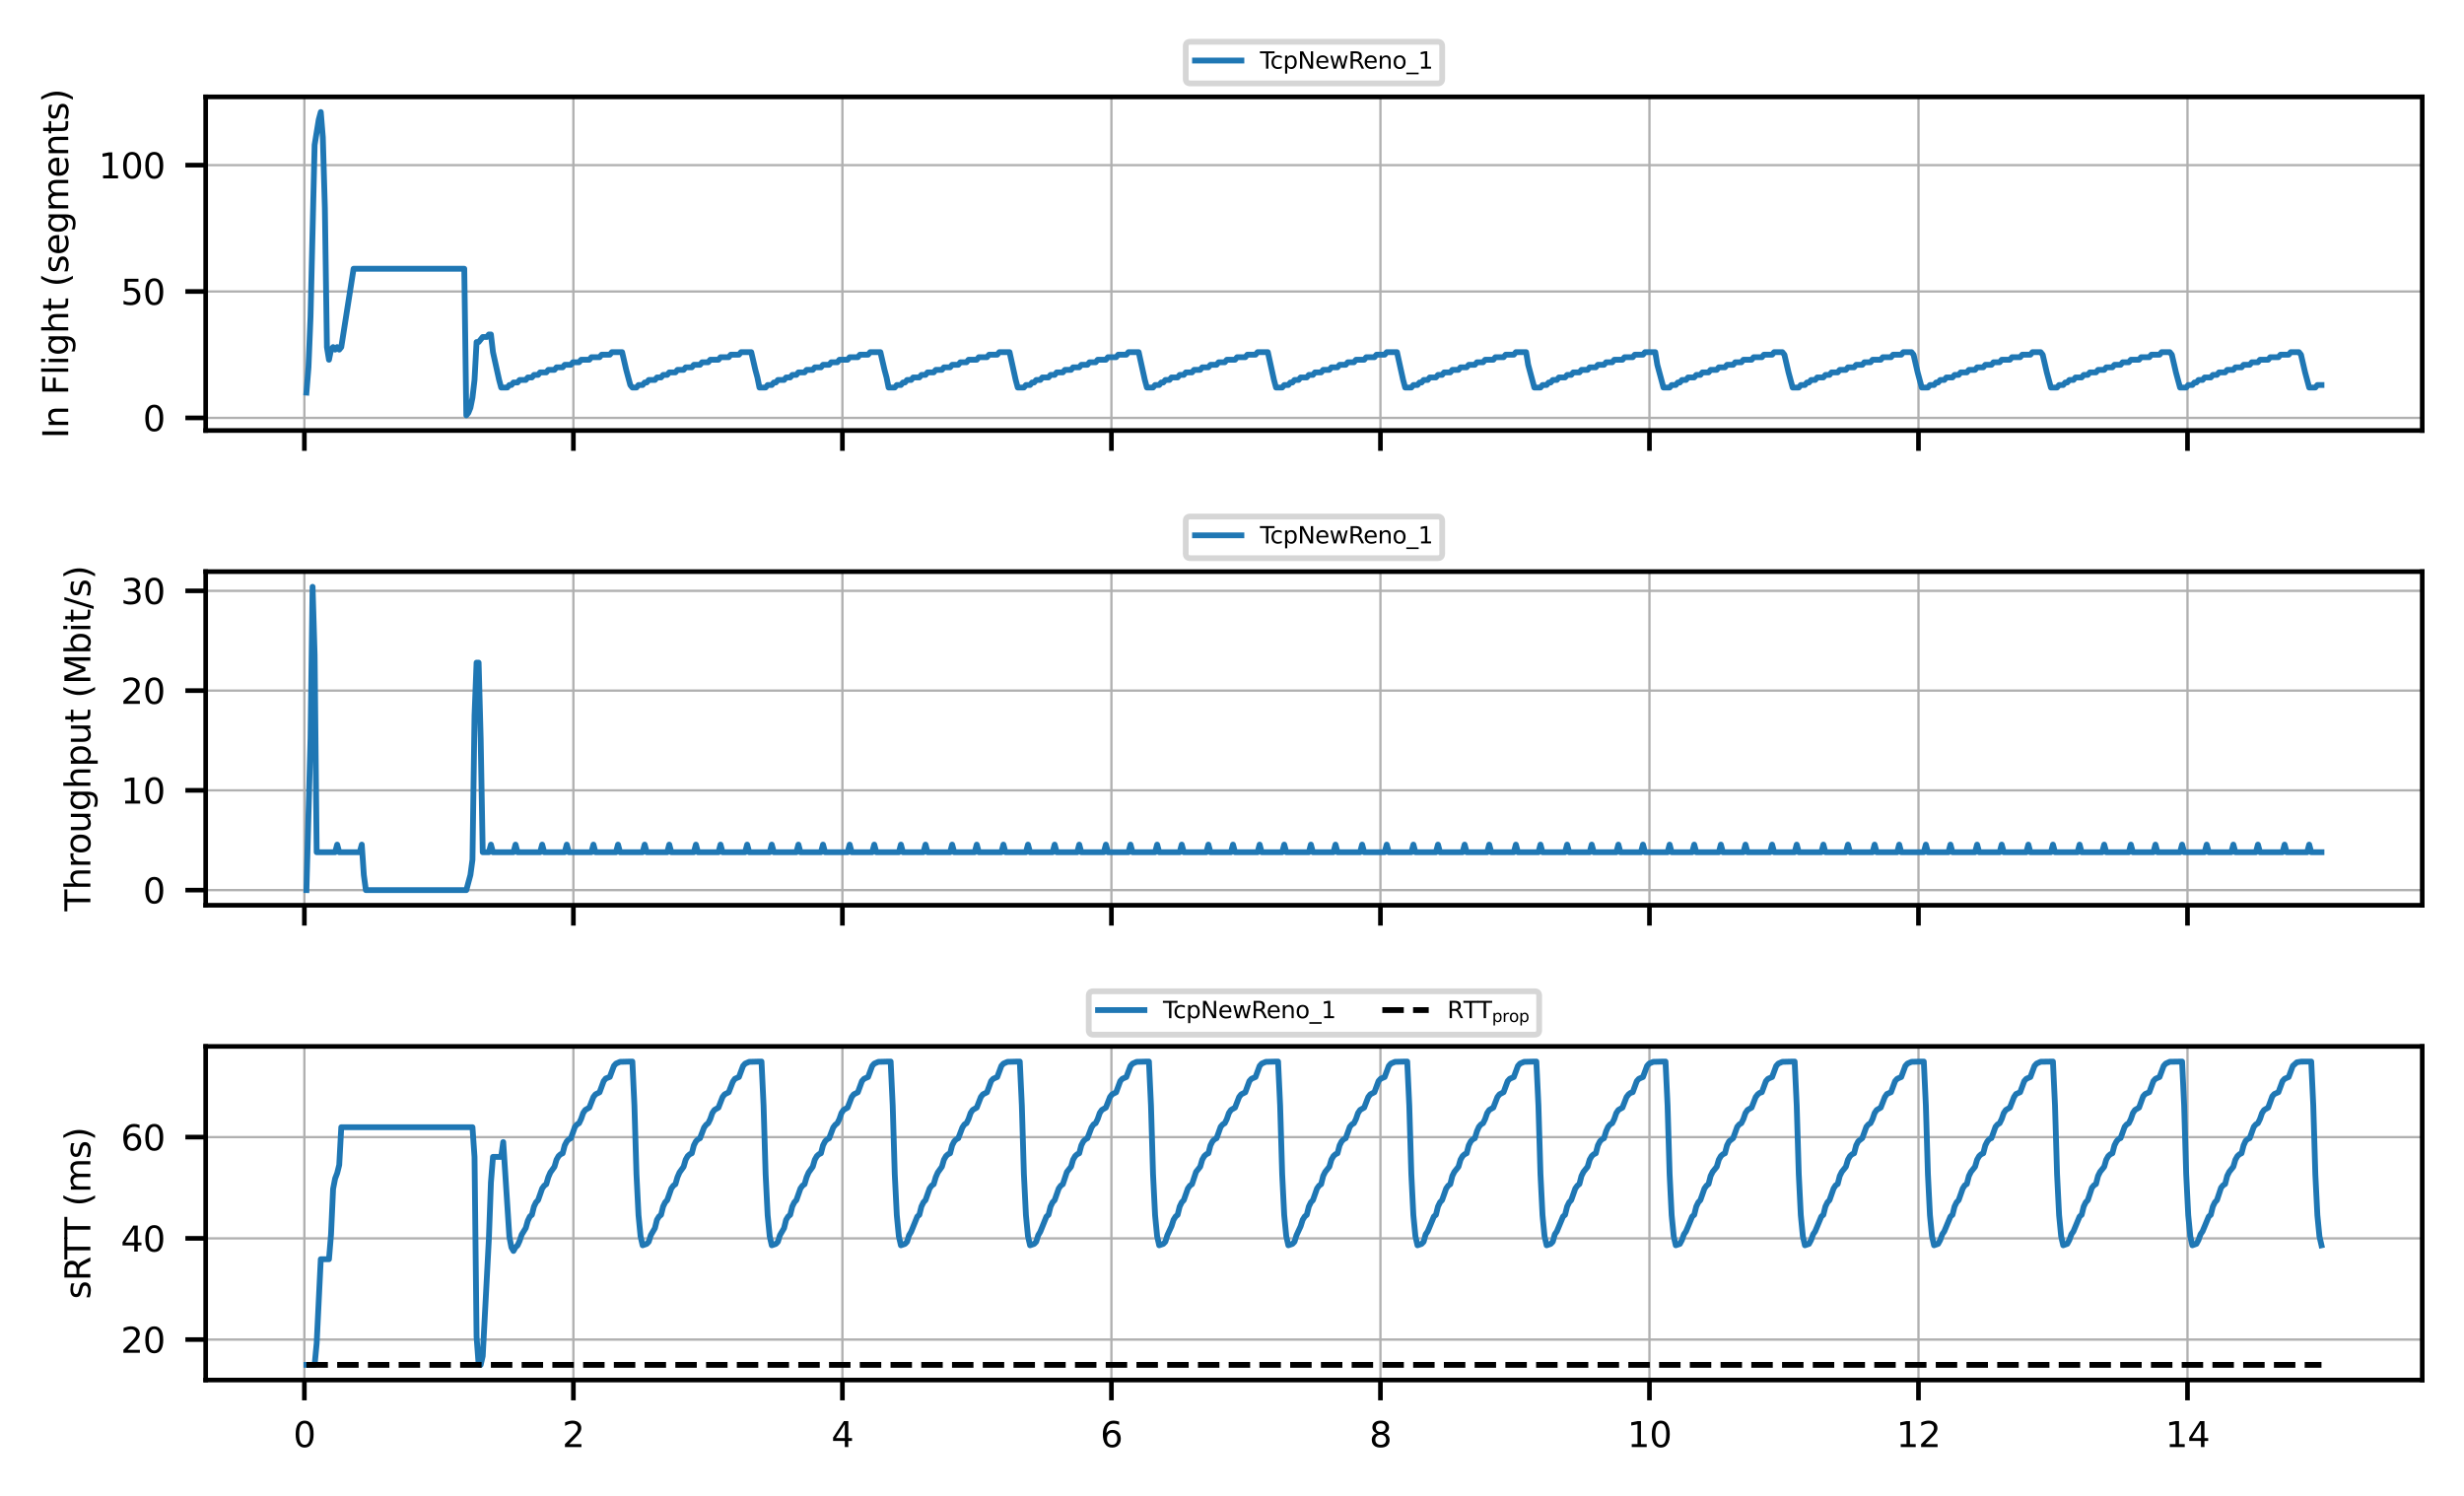 <?xml version="1.0" encoding="utf-8" standalone="no"?>
<!DOCTYPE svg PUBLIC "-//W3C//DTD SVG 1.1//EN"
  "http://www.w3.org/Graphics/SVG/1.1/DTD/svg11.dtd">
<svg xmlns:xlink="http://www.w3.org/1999/xlink" width="424.8pt" height="257.951pt" viewBox="0 0 424.8 257.951" xmlns="http://www.w3.org/2000/svg" version="1.1">
 <defs>
  <style type="text/css">*{stroke-linejoin: round; stroke-linecap: butt}</style>
 </defs>
 <g id="figure_1">
  <g id="patch_1">
   <path d="M 0 257.951 
L 424.8 257.951 
L 424.8 0 
L 0 0 
z
" style="fill: #ffffff"/>
  </g>
  <g id="axes_1">
   <g id="patch_2">
    <path d="M 35.459 74.229 
L 417.6 74.229 
L 417.6 16.705 
L 35.459 16.705 
z
" style="fill: #ffffff"/>
   </g>
   <g id="matplotlib.axis_1">
    <g id="xtick_1">
     <g id="line2d_1">
      <path d="M 52.476 74.229 
L 52.476 16.705 
" clip-path="url(#p11bd97fb6b)" style="fill: none; stroke: #b0b0b0; stroke-width: 0.4; stroke-linecap: square"/>
     </g>
     <g id="line2d_2">
      <defs>
       <path id="m6297a020cb" d="M 0 0 
L 0 3.5 
" style="stroke: #000000; stroke-width: 0.8"/>
      </defs>
      <g>
       <use xlink:href="#m6297a020cb" x="52.476" y="74.229" style="stroke: #000000; stroke-width: 0.8"/>
      </g>
     </g>
    </g>
    <g id="xtick_2">
     <g id="line2d_3">
      <path d="M 98.855 74.229 
L 98.855 16.705 
" clip-path="url(#p11bd97fb6b)" style="fill: none; stroke: #b0b0b0; stroke-width: 0.4; stroke-linecap: square"/>
     </g>
     <g id="line2d_4">
      <g>
       <use xlink:href="#m6297a020cb" x="98.855" y="74.229" style="stroke: #000000; stroke-width: 0.8"/>
      </g>
     </g>
    </g>
    <g id="xtick_3">
     <g id="line2d_5">
      <path d="M 145.234 74.229 
L 145.234 16.705 
" clip-path="url(#p11bd97fb6b)" style="fill: none; stroke: #b0b0b0; stroke-width: 0.4; stroke-linecap: square"/>
     </g>
     <g id="line2d_6">
      <g>
       <use xlink:href="#m6297a020cb" x="145.234" y="74.229" style="stroke: #000000; stroke-width: 0.8"/>
      </g>
     </g>
    </g>
    <g id="xtick_4">
     <g id="line2d_7">
      <path d="M 191.613 74.229 
L 191.613 16.705 
" clip-path="url(#p11bd97fb6b)" style="fill: none; stroke: #b0b0b0; stroke-width: 0.4; stroke-linecap: square"/>
     </g>
     <g id="line2d_8">
      <g>
       <use xlink:href="#m6297a020cb" x="191.613" y="74.229" style="stroke: #000000; stroke-width: 0.8"/>
      </g>
     </g>
    </g>
    <g id="xtick_5">
     <g id="line2d_9">
      <path d="M 237.992 74.229 
L 237.992 16.705 
" clip-path="url(#p11bd97fb6b)" style="fill: none; stroke: #b0b0b0; stroke-width: 0.4; stroke-linecap: square"/>
     </g>
     <g id="line2d_10">
      <g>
       <use xlink:href="#m6297a020cb" x="237.992" y="74.229" style="stroke: #000000; stroke-width: 0.8"/>
      </g>
     </g>
    </g>
    <g id="xtick_6">
     <g id="line2d_11">
      <path d="M 284.371 74.229 
L 284.371 16.705 
" clip-path="url(#p11bd97fb6b)" style="fill: none; stroke: #b0b0b0; stroke-width: 0.4; stroke-linecap: square"/>
     </g>
     <g id="line2d_12">
      <g>
       <use xlink:href="#m6297a020cb" x="284.371" y="74.229" style="stroke: #000000; stroke-width: 0.8"/>
      </g>
     </g>
    </g>
    <g id="xtick_7">
     <g id="line2d_13">
      <path d="M 330.75 74.229 
L 330.75 16.705 
" clip-path="url(#p11bd97fb6b)" style="fill: none; stroke: #b0b0b0; stroke-width: 0.4; stroke-linecap: square"/>
     </g>
     <g id="line2d_14">
      <g>
       <use xlink:href="#m6297a020cb" x="330.75" y="74.229" style="stroke: #000000; stroke-width: 0.8"/>
      </g>
     </g>
    </g>
    <g id="xtick_8">
     <g id="line2d_15">
      <path d="M 377.129 74.229 
L 377.129 16.705 
" clip-path="url(#p11bd97fb6b)" style="fill: none; stroke: #b0b0b0; stroke-width: 0.4; stroke-linecap: square"/>
     </g>
     <g id="line2d_16">
      <g>
       <use xlink:href="#m6297a020cb" x="377.129" y="74.229" style="stroke: #000000; stroke-width: 0.8"/>
      </g>
     </g>
    </g>
   </g>
   <g id="matplotlib.axis_2">
    <g id="ytick_1">
     <g id="line2d_17">
      <path d="M 35.459 72.05 
L 417.6 72.05 
" clip-path="url(#p11bd97fb6b)" style="fill: none; stroke: #b0b0b0; stroke-width: 0.4; stroke-linecap: square"/>
     </g>
     <g id="line2d_18">
      <defs>
       <path id="m79f89598fe" d="M 0 0 
L -3.5 0 
" style="stroke: #000000; stroke-width: 0.8"/>
      </defs>
      <g>
       <use xlink:href="#m79f89598fe" x="35.459" y="72.05" style="stroke: #000000; stroke-width: 0.8"/>
      </g>
     </g>
     <g id="text_1">
      <!-- 0 -->
      <g transform="translate(24.642 74.329) scale(0.06 -0.06)">
       <defs>
        <path id="DejaVuSans-30" d="M 2034 4250 
Q 1547 4250 1301 3770 
Q 1056 3291 1056 2328 
Q 1056 1369 1301 889 
Q 1547 409 2034 409 
Q 2525 409 2770 889 
Q 3016 1369 3016 2328 
Q 3016 3291 2770 3770 
Q 2525 4250 2034 4250 
z
M 2034 4750 
Q 2819 4750 3233 4129 
Q 3647 3509 3647 2328 
Q 3647 1150 3233 529 
Q 2819 -91 2034 -91 
Q 1250 -91 836 529 
Q 422 1150 422 2328 
Q 422 3509 836 4129 
Q 1250 4750 2034 4750 
z
" transform="scale(0.016)"/>
       </defs>
       <use xlink:href="#DejaVuSans-30"/>
      </g>
     </g>
    </g>
    <g id="ytick_2">
     <g id="line2d_19">
      <path d="M 35.459 50.26 
L 417.6 50.26 
" clip-path="url(#p11bd97fb6b)" style="fill: none; stroke: #b0b0b0; stroke-width: 0.4; stroke-linecap: square"/>
     </g>
     <g id="line2d_20">
      <g>
       <use xlink:href="#m79f89598fe" x="35.459" y="50.26" style="stroke: #000000; stroke-width: 0.8"/>
      </g>
     </g>
     <g id="text_2">
      <!-- 50 -->
      <g transform="translate(20.824 52.54) scale(0.06 -0.06)">
       <defs>
        <path id="DejaVuSans-35" d="M 691 4666 
L 3169 4666 
L 3169 4134 
L 1269 4134 
L 1269 2991 
Q 1406 3038 1543 3061 
Q 1681 3084 1819 3084 
Q 2600 3084 3056 2656 
Q 3513 2228 3513 1497 
Q 3513 744 3044 326 
Q 2575 -91 1722 -91 
Q 1428 -91 1123 -41 
Q 819 9 494 109 
L 494 744 
Q 775 591 1075 516 
Q 1375 441 1709 441 
Q 2250 441 2565 725 
Q 2881 1009 2881 1497 
Q 2881 1984 2565 2268 
Q 2250 2553 1709 2553 
Q 1456 2553 1204 2497 
Q 953 2441 691 2322 
L 691 4666 
z
" transform="scale(0.016)"/>
       </defs>
       <use xlink:href="#DejaVuSans-35"/>
       <use xlink:href="#DejaVuSans-30" x="63.623"/>
      </g>
     </g>
    </g>
    <g id="ytick_3">
     <g id="line2d_21">
      <path d="M 35.459 28.471 
L 417.6 28.471 
" clip-path="url(#p11bd97fb6b)" style="fill: none; stroke: #b0b0b0; stroke-width: 0.4; stroke-linecap: square"/>
     </g>
     <g id="line2d_22">
      <g>
       <use xlink:href="#m79f89598fe" x="35.459" y="28.471" style="stroke: #000000; stroke-width: 0.8"/>
      </g>
     </g>
     <g id="text_3">
      <!-- 100 -->
      <g transform="translate(17.007 30.751) scale(0.06 -0.06)">
       <defs>
        <path id="DejaVuSans-31" d="M 794 531 
L 1825 531 
L 1825 4091 
L 703 3866 
L 703 4441 
L 1819 4666 
L 2450 4666 
L 2450 531 
L 3481 531 
L 3481 0 
L 794 0 
L 794 531 
z
" transform="scale(0.016)"/>
       </defs>
       <use xlink:href="#DejaVuSans-31"/>
       <use xlink:href="#DejaVuSans-30" x="63.623"/>
       <use xlink:href="#DejaVuSans-30" x="127.246"/>
      </g>
     </g>
    </g>
    <g id="text_4">
     <!-- In Flight (segments) -->
     <g transform="translate(11.759 75.597) rotate(-90) scale(0.06 -0.06)">
      <defs>
       <path id="DejaVuSans-49" d="M 628 4666 
L 1259 4666 
L 1259 0 
L 628 0 
L 628 4666 
z
" transform="scale(0.016)"/>
       <path id="DejaVuSans-6e" d="M 3513 2113 
L 3513 0 
L 2938 0 
L 2938 2094 
Q 2938 2591 2744 2837 
Q 2550 3084 2163 3084 
Q 1697 3084 1428 2787 
Q 1159 2491 1159 1978 
L 1159 0 
L 581 0 
L 581 3500 
L 1159 3500 
L 1159 2956 
Q 1366 3272 1645 3428 
Q 1925 3584 2291 3584 
Q 2894 3584 3203 3211 
Q 3513 2838 3513 2113 
z
" transform="scale(0.016)"/>
       <path id="DejaVuSans-20" transform="scale(0.016)"/>
       <path id="DejaVuSans-46" d="M 628 4666 
L 3309 4666 
L 3309 4134 
L 1259 4134 
L 1259 2759 
L 3109 2759 
L 3109 2228 
L 1259 2228 
L 1259 0 
L 628 0 
L 628 4666 
z
" transform="scale(0.016)"/>
       <path id="DejaVuSans-6c" d="M 603 4863 
L 1178 4863 
L 1178 0 
L 603 0 
L 603 4863 
z
" transform="scale(0.016)"/>
       <path id="DejaVuSans-69" d="M 603 3500 
L 1178 3500 
L 1178 0 
L 603 0 
L 603 3500 
z
M 603 4863 
L 1178 4863 
L 1178 4134 
L 603 4134 
L 603 4863 
z
" transform="scale(0.016)"/>
       <path id="DejaVuSans-67" d="M 2906 1791 
Q 2906 2416 2648 2759 
Q 2391 3103 1925 3103 
Q 1463 3103 1205 2759 
Q 947 2416 947 1791 
Q 947 1169 1205 825 
Q 1463 481 1925 481 
Q 2391 481 2648 825 
Q 2906 1169 2906 1791 
z
M 3481 434 
Q 3481 -459 3084 -895 
Q 2688 -1331 1869 -1331 
Q 1566 -1331 1297 -1286 
Q 1028 -1241 775 -1147 
L 775 -588 
Q 1028 -725 1275 -790 
Q 1522 -856 1778 -856 
Q 2344 -856 2625 -561 
Q 2906 -266 2906 331 
L 2906 616 
Q 2728 306 2450 153 
Q 2172 0 1784 0 
Q 1141 0 747 490 
Q 353 981 353 1791 
Q 353 2603 747 3093 
Q 1141 3584 1784 3584 
Q 2172 3584 2450 3431 
Q 2728 3278 2906 2969 
L 2906 3500 
L 3481 3500 
L 3481 434 
z
" transform="scale(0.016)"/>
       <path id="DejaVuSans-68" d="M 3513 2113 
L 3513 0 
L 2938 0 
L 2938 2094 
Q 2938 2591 2744 2837 
Q 2550 3084 2163 3084 
Q 1697 3084 1428 2787 
Q 1159 2491 1159 1978 
L 1159 0 
L 581 0 
L 581 4863 
L 1159 4863 
L 1159 2956 
Q 1366 3272 1645 3428 
Q 1925 3584 2291 3584 
Q 2894 3584 3203 3211 
Q 3513 2838 3513 2113 
z
" transform="scale(0.016)"/>
       <path id="DejaVuSans-74" d="M 1172 4494 
L 1172 3500 
L 2356 3500 
L 2356 3053 
L 1172 3053 
L 1172 1153 
Q 1172 725 1289 603 
Q 1406 481 1766 481 
L 2356 481 
L 2356 0 
L 1766 0 
Q 1100 0 847 248 
Q 594 497 594 1153 
L 594 3053 
L 172 3053 
L 172 3500 
L 594 3500 
L 594 4494 
L 1172 4494 
z
" transform="scale(0.016)"/>
       <path id="DejaVuSans-28" d="M 1984 4856 
Q 1566 4138 1362 3434 
Q 1159 2731 1159 2009 
Q 1159 1288 1364 580 
Q 1569 -128 1984 -844 
L 1484 -844 
Q 1016 -109 783 600 
Q 550 1309 550 2009 
Q 550 2706 781 3412 
Q 1013 4119 1484 4856 
L 1984 4856 
z
" transform="scale(0.016)"/>
       <path id="DejaVuSans-73" d="M 2834 3397 
L 2834 2853 
Q 2591 2978 2328 3040 
Q 2066 3103 1784 3103 
Q 1356 3103 1142 2972 
Q 928 2841 928 2578 
Q 928 2378 1081 2264 
Q 1234 2150 1697 2047 
L 1894 2003 
Q 2506 1872 2764 1633 
Q 3022 1394 3022 966 
Q 3022 478 2636 193 
Q 2250 -91 1575 -91 
Q 1294 -91 989 -36 
Q 684 19 347 128 
L 347 722 
Q 666 556 975 473 
Q 1284 391 1588 391 
Q 1994 391 2212 530 
Q 2431 669 2431 922 
Q 2431 1156 2273 1281 
Q 2116 1406 1581 1522 
L 1381 1569 
Q 847 1681 609 1914 
Q 372 2147 372 2553 
Q 372 3047 722 3315 
Q 1072 3584 1716 3584 
Q 2034 3584 2315 3537 
Q 2597 3491 2834 3397 
z
" transform="scale(0.016)"/>
       <path id="DejaVuSans-65" d="M 3597 1894 
L 3597 1613 
L 953 1613 
Q 991 1019 1311 708 
Q 1631 397 2203 397 
Q 2534 397 2845 478 
Q 3156 559 3463 722 
L 3463 178 
Q 3153 47 2828 -22 
Q 2503 -91 2169 -91 
Q 1331 -91 842 396 
Q 353 884 353 1716 
Q 353 2575 817 3079 
Q 1281 3584 2069 3584 
Q 2775 3584 3186 3129 
Q 3597 2675 3597 1894 
z
M 3022 2063 
Q 3016 2534 2758 2815 
Q 2500 3097 2075 3097 
Q 1594 3097 1305 2825 
Q 1016 2553 972 2059 
L 3022 2063 
z
" transform="scale(0.016)"/>
       <path id="DejaVuSans-6d" d="M 3328 2828 
Q 3544 3216 3844 3400 
Q 4144 3584 4550 3584 
Q 5097 3584 5394 3201 
Q 5691 2819 5691 2113 
L 5691 0 
L 5113 0 
L 5113 2094 
Q 5113 2597 4934 2840 
Q 4756 3084 4391 3084 
Q 3944 3084 3684 2787 
Q 3425 2491 3425 1978 
L 3425 0 
L 2847 0 
L 2847 2094 
Q 2847 2600 2669 2842 
Q 2491 3084 2119 3084 
Q 1678 3084 1418 2786 
Q 1159 2488 1159 1978 
L 1159 0 
L 581 0 
L 581 3500 
L 1159 3500 
L 1159 2956 
Q 1356 3278 1631 3431 
Q 1906 3584 2284 3584 
Q 2666 3584 2933 3390 
Q 3200 3197 3328 2828 
z
" transform="scale(0.016)"/>
       <path id="DejaVuSans-29" d="M 513 4856 
L 1013 4856 
Q 1481 4119 1714 3412 
Q 1947 2706 1947 2009 
Q 1947 1309 1714 600 
Q 1481 -109 1013 -844 
L 513 -844 
Q 928 -128 1133 580 
Q 1338 1288 1338 2009 
Q 1338 2731 1133 3434 
Q 928 4138 513 4856 
z
" transform="scale(0.016)"/>
      </defs>
      <use xlink:href="#DejaVuSans-49"/>
      <use xlink:href="#DejaVuSans-6e" x="29.492"/>
      <use xlink:href="#DejaVuSans-20" x="92.871"/>
      <use xlink:href="#DejaVuSans-46" x="124.658"/>
      <use xlink:href="#DejaVuSans-6c" x="182.178"/>
      <use xlink:href="#DejaVuSans-69" x="209.961"/>
      <use xlink:href="#DejaVuSans-67" x="237.744"/>
      <use xlink:href="#DejaVuSans-68" x="301.221"/>
      <use xlink:href="#DejaVuSans-74" x="364.6"/>
      <use xlink:href="#DejaVuSans-20" x="403.809"/>
      <use xlink:href="#DejaVuSans-28" x="435.596"/>
      <use xlink:href="#DejaVuSans-73" x="474.609"/>
      <use xlink:href="#DejaVuSans-65" x="526.709"/>
      <use xlink:href="#DejaVuSans-67" x="588.232"/>
      <use xlink:href="#DejaVuSans-6d" x="651.709"/>
      <use xlink:href="#DejaVuSans-65" x="749.121"/>
      <use xlink:href="#DejaVuSans-6e" x="810.645"/>
      <use xlink:href="#DejaVuSans-74" x="874.023"/>
      <use xlink:href="#DejaVuSans-73" x="913.232"/>
      <use xlink:href="#DejaVuSans-29" x="965.332"/>
     </g>
    </g>
   </g>
   <g id="line2d_23">
    <path d="M 52.829 67.692 
L 53.183 63.334 
L 53.536 54.618 
L 54.243 24.985 
L 54.95 20.627 
L 55.303 19.32 
L 55.657 23.677 
L 56.01 35.879 
L 56.363 59.848 
L 56.717 62.027 
L 57.07 60.284 
L 57.424 59.848 
L 57.777 60.284 
L 58.131 59.848 
L 58.484 60.284 
L 58.837 59.848 
L 60.958 46.338 
L 80.042 46.338 
L 80.395 71.614 
L 80.749 71.178 
L 81.102 70.307 
L 81.455 68.564 
L 81.809 65.513 
L 82.162 58.976 
L 82.516 58.976 
L 83.223 58.105 
L 83.929 58.105 
L 84.283 57.669 
L 84.636 57.669 
L 84.99 60.719 
L 86.05 65.513 
L 86.403 66.82 
L 87.463 66.82 
L 87.817 66.385 
L 88.17 66.385 
L 88.524 65.949 
L 89.23 65.949 
L 89.584 65.513 
L 90.644 65.513 
L 90.998 65.077 
L 91.704 65.077 
L 92.058 64.641 
L 92.765 64.641 
L 93.118 64.206 
L 94.178 64.206 
L 94.532 63.77 
L 95.592 63.77 
L 95.945 63.334 
L 97.005 63.334 
L 97.359 62.898 
L 98.419 62.898 
L 98.773 62.462 
L 99.833 62.462 
L 100.186 62.027 
L 101.6 62.027 
L 101.953 61.591 
L 103.367 61.591 
L 103.72 61.155 
L 105.134 61.155 
L 105.487 60.719 
L 107.254 60.719 
L 107.961 63.77 
L 108.668 66.385 
L 109.021 66.82 
L 109.728 66.82 
L 110.082 66.385 
L 110.788 66.385 
L 111.142 65.949 
L 111.495 65.949 
L 111.849 65.513 
L 112.909 65.513 
L 113.262 65.077 
L 113.969 65.077 
L 114.322 64.641 
L 115.029 64.641 
L 115.383 64.206 
L 116.443 64.206 
L 116.796 63.77 
L 117.857 63.77 
L 118.21 63.334 
L 119.27 63.334 
L 119.624 62.898 
L 120.684 62.898 
L 121.037 62.462 
L 122.097 62.462 
L 122.451 62.027 
L 123.865 62.027 
L 124.218 61.591 
L 125.632 61.591 
L 125.985 61.155 
L 127.399 61.155 
L 127.752 60.719 
L 129.519 60.719 
L 130.226 63.77 
L 130.579 65.077 
L 130.933 66.82 
L 131.993 66.82 
L 132.346 66.385 
L 133.053 66.385 
L 133.407 65.949 
L 133.76 65.949 
L 134.113 65.513 
L 135.174 65.513 
L 135.527 65.077 
L 136.234 65.077 
L 136.587 64.641 
L 137.294 64.641 
L 137.647 64.206 
L 138.708 64.206 
L 139.061 63.77 
L 140.121 63.77 
L 140.475 63.334 
L 141.535 63.334 
L 141.888 62.898 
L 142.949 62.898 
L 143.302 62.462 
L 144.362 62.462 
L 144.716 62.027 
L 146.129 62.027 
L 146.483 61.591 
L 147.896 61.591 
L 148.25 61.155 
L 149.663 61.155 
L 150.017 60.719 
L 151.784 60.719 
L 152.491 63.77 
L 152.844 65.077 
L 153.197 66.82 
L 154.258 66.82 
L 154.611 66.385 
L 155.318 66.385 
L 155.671 65.949 
L 156.025 65.949 
L 156.378 65.513 
L 157.085 65.513 
L 157.438 65.077 
L 158.499 65.077 
L 158.852 64.641 
L 159.559 64.641 
L 159.912 64.206 
L 160.972 64.206 
L 161.326 63.77 
L 162.386 63.77 
L 162.739 63.334 
L 163.8 63.334 
L 164.153 62.898 
L 165.213 62.898 
L 165.567 62.462 
L 166.627 62.462 
L 166.98 62.027 
L 168.394 62.027 
L 168.747 61.591 
L 170.161 61.591 
L 170.514 61.155 
L 171.928 61.155 
L 172.281 60.719 
L 174.049 60.719 
L 175.109 65.513 
L 175.462 66.82 
L 176.522 66.82 
L 176.876 66.385 
L 177.583 66.385 
L 177.936 65.949 
L 178.289 65.949 
L 178.643 65.513 
L 179.35 65.513 
L 179.703 65.077 
L 180.763 65.077 
L 181.117 64.641 
L 181.824 64.641 
L 182.177 64.206 
L 183.237 64.206 
L 183.591 63.77 
L 184.651 63.77 
L 185.004 63.334 
L 186.064 63.334 
L 186.418 62.898 
L 187.478 62.898 
L 187.831 62.462 
L 188.892 62.462 
L 189.245 62.027 
L 190.659 62.027 
L 191.012 61.591 
L 192.426 61.591 
L 192.779 61.155 
L 194.193 61.155 
L 194.546 60.719 
L 196.313 60.719 
L 197.373 65.513 
L 197.727 66.82 
L 198.787 66.82 
L 199.141 66.385 
L 199.847 66.385 
L 200.201 65.949 
L 200.554 65.949 
L 200.908 65.513 
L 201.614 65.513 
L 201.968 65.077 
L 203.028 65.077 
L 203.381 64.641 
L 204.088 64.641 
L 204.442 64.206 
L 205.502 64.206 
L 205.855 63.77 
L 206.916 63.77 
L 207.269 63.334 
L 208.329 63.334 
L 208.683 62.898 
L 209.743 62.898 
L 210.096 62.462 
L 211.156 62.462 
L 211.51 62.027 
L 212.923 62.027 
L 213.277 61.591 
L 214.691 61.591 
L 215.044 61.155 
L 216.458 61.155 
L 216.811 60.719 
L 218.578 60.719 
L 219.638 65.513 
L 219.992 66.82 
L 221.052 66.82 
L 221.405 66.385 
L 222.112 66.385 
L 222.465 65.949 
L 222.819 65.949 
L 223.172 65.513 
L 223.879 65.513 
L 224.233 65.077 
L 225.293 65.077 
L 225.646 64.641 
L 226.353 64.641 
L 226.706 64.206 
L 227.767 64.206 
L 228.12 63.77 
L 229.18 63.77 
L 229.534 63.334 
L 230.594 63.334 
L 230.947 62.898 
L 232.008 62.898 
L 232.361 62.462 
L 233.421 62.462 
L 233.775 62.027 
L 235.188 62.027 
L 235.542 61.591 
L 236.955 61.591 
L 237.309 61.155 
L 238.722 61.155 
L 239.076 60.719 
L 240.843 60.719 
L 241.903 65.513 
L 242.256 66.82 
L 243.317 66.82 
L 243.67 66.385 
L 244.377 66.385 
L 244.73 65.949 
L 245.084 65.949 
L 245.437 65.513 
L 246.144 65.513 
L 246.497 65.077 
L 247.557 65.077 
L 247.911 64.641 
L 248.618 64.641 
L 248.971 64.206 
L 250.031 64.206 
L 250.385 63.77 
L 251.445 63.77 
L 251.798 63.334 
L 252.859 63.334 
L 253.212 62.898 
L 254.272 62.898 
L 254.626 62.462 
L 255.686 62.462 
L 256.039 62.027 
L 257.453 62.027 
L 257.806 61.591 
L 259.22 61.591 
L 259.573 61.155 
L 260.987 61.155 
L 261.34 60.719 
L 263.107 60.719 
L 263.461 62.898 
L 264.521 66.82 
L 265.581 66.82 
L 265.935 66.385 
L 266.642 66.385 
L 266.995 65.949 
L 267.348 65.949 
L 267.702 65.513 
L 268.409 65.513 
L 268.762 65.077 
L 269.822 65.077 
L 270.176 64.641 
L 270.882 64.641 
L 271.236 64.206 
L 272.296 64.206 
L 272.649 63.77 
L 273.71 63.77 
L 274.063 63.334 
L 275.123 63.334 
L 275.477 62.898 
L 276.537 62.898 
L 276.89 62.462 
L 277.951 62.462 
L 278.304 62.027 
L 279.718 62.027 
L 280.071 61.591 
L 281.485 61.591 
L 281.838 61.155 
L 283.252 61.155 
L 283.605 60.719 
L 285.372 60.719 
L 285.726 62.898 
L 286.786 66.82 
L 287.846 66.82 
L 288.199 66.385 
L 288.906 66.385 
L 289.26 65.949 
L 289.613 65.949 
L 289.967 65.513 
L 290.673 65.513 
L 291.027 65.077 
L 292.087 65.077 
L 292.44 64.641 
L 293.147 64.641 
L 293.501 64.206 
L 294.561 64.206 
L 294.914 63.77 
L 295.974 63.77 
L 296.328 63.334 
L 297.388 63.334 
L 297.742 62.898 
L 298.802 62.898 
L 299.155 62.462 
L 300.215 62.462 
L 300.569 62.027 
L 301.982 62.027 
L 302.336 61.591 
L 303.749 61.591 
L 304.103 61.155 
L 305.516 61.155 
L 305.87 60.719 
L 307.284 60.719 
L 307.637 61.155 
L 308.344 64.206 
L 309.051 66.82 
L 310.111 66.82 
L 310.464 66.385 
L 311.171 66.385 
L 311.524 65.949 
L 311.878 65.949 
L 312.231 65.513 
L 312.938 65.513 
L 313.291 65.077 
L 314.352 65.077 
L 314.705 64.641 
L 315.412 64.641 
L 315.765 64.206 
L 316.826 64.206 
L 317.179 63.77 
L 318.239 63.77 
L 318.593 63.334 
L 319.653 63.334 
L 320.006 62.898 
L 321.066 62.898 
L 321.42 62.462 
L 322.48 62.462 
L 322.834 62.027 
L 324.247 62.027 
L 324.601 61.591 
L 326.014 61.591 
L 326.368 61.155 
L 327.781 61.155 
L 328.135 60.719 
L 329.548 60.719 
L 329.902 61.155 
L 330.608 64.206 
L 331.315 66.82 
L 332.376 66.82 
L 332.729 66.385 
L 333.436 66.385 
L 333.789 65.949 
L 334.143 65.949 
L 334.496 65.513 
L 335.203 65.513 
L 335.556 65.077 
L 336.616 65.077 
L 336.97 64.641 
L 337.677 64.641 
L 338.03 64.206 
L 339.09 64.206 
L 339.444 63.77 
L 340.504 63.77 
L 340.857 63.334 
L 341.918 63.334 
L 342.271 62.898 
L 343.331 62.898 
L 343.685 62.462 
L 344.745 62.462 
L 345.098 62.027 
L 346.512 62.027 
L 346.865 61.591 
L 348.279 61.591 
L 348.632 61.155 
L 350.046 61.155 
L 350.399 60.719 
L 351.813 60.719 
L 352.166 61.155 
L 352.873 64.206 
L 353.58 66.82 
L 354.64 66.82 
L 354.994 66.385 
L 355.7 66.385 
L 356.054 65.949 
L 356.407 65.949 
L 356.761 65.513 
L 357.468 65.513 
L 357.821 65.077 
L 358.881 65.077 
L 359.235 64.641 
L 359.941 64.641 
L 360.295 64.206 
L 361.355 64.206 
L 361.708 63.77 
L 362.769 63.77 
L 363.122 63.334 
L 364.182 63.334 
L 364.536 62.898 
L 365.596 62.898 
L 365.949 62.462 
L 367.01 62.462 
L 367.363 62.027 
L 368.777 62.027 
L 369.13 61.591 
L 370.544 61.591 
L 370.897 61.155 
L 372.311 61.155 
L 372.664 60.719 
L 374.078 60.719 
L 374.431 61.155 
L 375.138 64.206 
L 375.845 66.82 
L 376.905 66.82 
L 377.258 66.385 
L 377.965 66.385 
L 378.319 65.949 
L 378.672 65.949 
L 379.025 65.513 
L 379.732 65.513 
L 380.086 65.077 
L 381.146 65.077 
L 381.499 64.641 
L 382.206 64.641 
L 382.56 64.206 
L 383.62 64.206 
L 383.973 63.77 
L 385.033 63.77 
L 385.387 63.334 
L 386.447 63.334 
L 386.8 62.898 
L 387.861 62.898 
L 388.214 62.462 
L 389.274 62.462 
L 389.628 62.027 
L 391.041 62.027 
L 391.395 61.591 
L 392.808 61.591 
L 393.162 61.155 
L 394.575 61.155 
L 394.929 60.719 
L 396.342 60.719 
L 396.696 61.155 
L 397.403 64.206 
L 398.11 66.82 
L 399.17 66.82 
L 399.523 66.385 
L 400.23 66.385 
L 400.23 66.385 
" clip-path="url(#p11bd97fb6b)" style="fill: none; stroke: #1f77b4; stroke-linecap: square"/>
   </g>
   <g id="patch_3">
    <path d="M 35.459 74.229 
L 35.459 16.705 
" style="fill: none; stroke: #000000; stroke-width: 0.8; stroke-linejoin: miter; stroke-linecap: square"/>
   </g>
   <g id="patch_4">
    <path d="M 417.6 74.229 
L 417.6 16.705 
" style="fill: none; stroke: #000000; stroke-width: 0.8; stroke-linejoin: miter; stroke-linecap: square"/>
   </g>
   <g id="patch_5">
    <path d="M 35.459 74.229 
L 417.6 74.229 
" style="fill: none; stroke: #000000; stroke-width: 0.8; stroke-linejoin: miter; stroke-linecap: square"/>
   </g>
   <g id="patch_6">
    <path d="M 35.459 16.705 
L 417.6 16.705 
" style="fill: none; stroke: #000000; stroke-width: 0.8; stroke-linejoin: miter; stroke-linecap: square"/>
   </g>
   <g id="legend_1">
    <g id="patch_7">
     <path d="M 205.222 14.383 
L 247.837 14.383 
Q 248.637 14.383 248.637 13.582 
L 248.637 8 
Q 248.637 7.2 247.837 7.2 
L 205.222 7.2 
Q 204.422 7.2 204.422 8 
L 204.422 13.582 
Q 204.422 14.383 205.222 14.383 
z
" style="fill: #ffffff; opacity: 0.8; stroke: #cccccc; stroke-linejoin: miter"/>
    </g>
    <g id="line2d_24">
     <path d="M 206.022 10.439 
L 210.022 10.439 
L 214.022 10.439 
" style="fill: none; stroke: #1f77b4; stroke-linecap: square"/>
    </g>
    <g id="text_5">
     <!-- TcpNewReno_1 -->
     <g transform="translate(217.222 11.839) scale(0.04 -0.04)">
      <defs>
       <path id="DejaVuSans-54" d="M -19 4666 
L 3928 4666 
L 3928 4134 
L 2272 4134 
L 2272 0 
L 1638 0 
L 1638 4134 
L -19 4134 
L -19 4666 
z
" transform="scale(0.016)"/>
       <path id="DejaVuSans-63" d="M 3122 3366 
L 3122 2828 
Q 2878 2963 2633 3030 
Q 2388 3097 2138 3097 
Q 1578 3097 1268 2742 
Q 959 2388 959 1747 
Q 959 1106 1268 751 
Q 1578 397 2138 397 
Q 2388 397 2633 464 
Q 2878 531 3122 666 
L 3122 134 
Q 2881 22 2623 -34 
Q 2366 -91 2075 -91 
Q 1284 -91 818 406 
Q 353 903 353 1747 
Q 353 2603 823 3093 
Q 1294 3584 2113 3584 
Q 2378 3584 2631 3529 
Q 2884 3475 3122 3366 
z
" transform="scale(0.016)"/>
       <path id="DejaVuSans-70" d="M 1159 525 
L 1159 -1331 
L 581 -1331 
L 581 3500 
L 1159 3500 
L 1159 2969 
Q 1341 3281 1617 3432 
Q 1894 3584 2278 3584 
Q 2916 3584 3314 3078 
Q 3713 2572 3713 1747 
Q 3713 922 3314 415 
Q 2916 -91 2278 -91 
Q 1894 -91 1617 61 
Q 1341 213 1159 525 
z
M 3116 1747 
Q 3116 2381 2855 2742 
Q 2594 3103 2138 3103 
Q 1681 3103 1420 2742 
Q 1159 2381 1159 1747 
Q 1159 1113 1420 752 
Q 1681 391 2138 391 
Q 2594 391 2855 752 
Q 3116 1113 3116 1747 
z
" transform="scale(0.016)"/>
       <path id="DejaVuSans-4e" d="M 628 4666 
L 1478 4666 
L 3547 763 
L 3547 4666 
L 4159 4666 
L 4159 0 
L 3309 0 
L 1241 3903 
L 1241 0 
L 628 0 
L 628 4666 
z
" transform="scale(0.016)"/>
       <path id="DejaVuSans-77" d="M 269 3500 
L 844 3500 
L 1563 769 
L 2278 3500 
L 2956 3500 
L 3675 769 
L 4391 3500 
L 4966 3500 
L 4050 0 
L 3372 0 
L 2619 2869 
L 1863 0 
L 1184 0 
L 269 3500 
z
" transform="scale(0.016)"/>
       <path id="DejaVuSans-52" d="M 2841 2188 
Q 3044 2119 3236 1894 
Q 3428 1669 3622 1275 
L 4263 0 
L 3584 0 
L 2988 1197 
Q 2756 1666 2539 1819 
Q 2322 1972 1947 1972 
L 1259 1972 
L 1259 0 
L 628 0 
L 628 4666 
L 2053 4666 
Q 2853 4666 3247 4331 
Q 3641 3997 3641 3322 
Q 3641 2881 3436 2590 
Q 3231 2300 2841 2188 
z
M 1259 4147 
L 1259 2491 
L 2053 2491 
Q 2509 2491 2742 2702 
Q 2975 2913 2975 3322 
Q 2975 3731 2742 3939 
Q 2509 4147 2053 4147 
L 1259 4147 
z
" transform="scale(0.016)"/>
       <path id="DejaVuSans-6f" d="M 1959 3097 
Q 1497 3097 1228 2736 
Q 959 2375 959 1747 
Q 959 1119 1226 758 
Q 1494 397 1959 397 
Q 2419 397 2687 759 
Q 2956 1122 2956 1747 
Q 2956 2369 2687 2733 
Q 2419 3097 1959 3097 
z
M 1959 3584 
Q 2709 3584 3137 3096 
Q 3566 2609 3566 1747 
Q 3566 888 3137 398 
Q 2709 -91 1959 -91 
Q 1206 -91 779 398 
Q 353 888 353 1747 
Q 353 2609 779 3096 
Q 1206 3584 1959 3584 
z
" transform="scale(0.016)"/>
       <path id="DejaVuSans-5f" d="M 3263 -1063 
L 3263 -1509 
L -63 -1509 
L -63 -1063 
L 3263 -1063 
z
" transform="scale(0.016)"/>
      </defs>
      <use xlink:href="#DejaVuSans-54"/>
      <use xlink:href="#DejaVuSans-63" x="44.084"/>
      <use xlink:href="#DejaVuSans-70" x="99.064"/>
      <use xlink:href="#DejaVuSans-4e" x="162.541"/>
      <use xlink:href="#DejaVuSans-65" x="237.346"/>
      <use xlink:href="#DejaVuSans-77" x="298.869"/>
      <use xlink:href="#DejaVuSans-52" x="380.656"/>
      <use xlink:href="#DejaVuSans-65" x="445.639"/>
      <use xlink:href="#DejaVuSans-6e" x="507.162"/>
      <use xlink:href="#DejaVuSans-6f" x="570.541"/>
      <use xlink:href="#DejaVuSans-5f" x="631.723"/>
      <use xlink:href="#DejaVuSans-31" x="681.723"/>
     </g>
    </g>
   </g>
  </g>
  <g id="axes_2">
   <g id="patch_8">
    <path d="M 35.459 156.086 
L 417.6 156.086 
L 417.6 98.563 
L 35.459 98.563 
z
" style="fill: #ffffff"/>
   </g>
   <g id="matplotlib.axis_3">
    <g id="xtick_9">
     <g id="line2d_25">
      <path d="M 52.476 156.086 
L 52.476 98.563 
" clip-path="url(#p8637d25684)" style="fill: none; stroke: #b0b0b0; stroke-width: 0.4; stroke-linecap: square"/>
     </g>
     <g id="line2d_26">
      <g>
       <use xlink:href="#m6297a020cb" x="52.476" y="156.086" style="stroke: #000000; stroke-width: 0.8"/>
      </g>
     </g>
    </g>
    <g id="xtick_10">
     <g id="line2d_27">
      <path d="M 98.855 156.086 
L 98.855 98.563 
" clip-path="url(#p8637d25684)" style="fill: none; stroke: #b0b0b0; stroke-width: 0.4; stroke-linecap: square"/>
     </g>
     <g id="line2d_28">
      <g>
       <use xlink:href="#m6297a020cb" x="98.855" y="156.086" style="stroke: #000000; stroke-width: 0.8"/>
      </g>
     </g>
    </g>
    <g id="xtick_11">
     <g id="line2d_29">
      <path d="M 145.234 156.086 
L 145.234 98.563 
" clip-path="url(#p8637d25684)" style="fill: none; stroke: #b0b0b0; stroke-width: 0.4; stroke-linecap: square"/>
     </g>
     <g id="line2d_30">
      <g>
       <use xlink:href="#m6297a020cb" x="145.234" y="156.086" style="stroke: #000000; stroke-width: 0.8"/>
      </g>
     </g>
    </g>
    <g id="xtick_12">
     <g id="line2d_31">
      <path d="M 191.613 156.086 
L 191.613 98.563 
" clip-path="url(#p8637d25684)" style="fill: none; stroke: #b0b0b0; stroke-width: 0.4; stroke-linecap: square"/>
     </g>
     <g id="line2d_32">
      <g>
       <use xlink:href="#m6297a020cb" x="191.613" y="156.086" style="stroke: #000000; stroke-width: 0.8"/>
      </g>
     </g>
    </g>
    <g id="xtick_13">
     <g id="line2d_33">
      <path d="M 237.992 156.086 
L 237.992 98.563 
" clip-path="url(#p8637d25684)" style="fill: none; stroke: #b0b0b0; stroke-width: 0.4; stroke-linecap: square"/>
     </g>
     <g id="line2d_34">
      <g>
       <use xlink:href="#m6297a020cb" x="237.992" y="156.086" style="stroke: #000000; stroke-width: 0.8"/>
      </g>
     </g>
    </g>
    <g id="xtick_14">
     <g id="line2d_35">
      <path d="M 284.371 156.086 
L 284.371 98.563 
" clip-path="url(#p8637d25684)" style="fill: none; stroke: #b0b0b0; stroke-width: 0.4; stroke-linecap: square"/>
     </g>
     <g id="line2d_36">
      <g>
       <use xlink:href="#m6297a020cb" x="284.371" y="156.086" style="stroke: #000000; stroke-width: 0.8"/>
      </g>
     </g>
    </g>
    <g id="xtick_15">
     <g id="line2d_37">
      <path d="M 330.75 156.086 
L 330.75 98.563 
" clip-path="url(#p8637d25684)" style="fill: none; stroke: #b0b0b0; stroke-width: 0.4; stroke-linecap: square"/>
     </g>
     <g id="line2d_38">
      <g>
       <use xlink:href="#m6297a020cb" x="330.75" y="156.086" style="stroke: #000000; stroke-width: 0.8"/>
      </g>
     </g>
    </g>
    <g id="xtick_16">
     <g id="line2d_39">
      <path d="M 377.129 156.086 
L 377.129 98.563 
" clip-path="url(#p8637d25684)" style="fill: none; stroke: #b0b0b0; stroke-width: 0.4; stroke-linecap: square"/>
     </g>
     <g id="line2d_40">
      <g>
       <use xlink:href="#m6297a020cb" x="377.129" y="156.086" style="stroke: #000000; stroke-width: 0.8"/>
      </g>
     </g>
    </g>
   </g>
   <g id="matplotlib.axis_4">
    <g id="ytick_4">
     <g id="line2d_41">
      <path d="M 35.459 153.472 
L 417.6 153.472 
" clip-path="url(#p8637d25684)" style="fill: none; stroke: #b0b0b0; stroke-width: 0.4; stroke-linecap: square"/>
     </g>
     <g id="line2d_42">
      <g>
       <use xlink:href="#m79f89598fe" x="35.459" y="153.472" style="stroke: #000000; stroke-width: 0.8"/>
      </g>
     </g>
     <g id="text_6">
      <!-- 0 -->
      <g transform="translate(24.642 155.751) scale(0.06 -0.06)">
       <use xlink:href="#DejaVuSans-30"/>
      </g>
     </g>
    </g>
    <g id="ytick_5">
     <g id="line2d_43">
      <path d="M 35.459 136.272 
L 417.6 136.272 
" clip-path="url(#p8637d25684)" style="fill: none; stroke: #b0b0b0; stroke-width: 0.4; stroke-linecap: square"/>
     </g>
     <g id="line2d_44">
      <g>
       <use xlink:href="#m79f89598fe" x="35.459" y="136.272" style="stroke: #000000; stroke-width: 0.8"/>
      </g>
     </g>
     <g id="text_7">
      <!-- 10 -->
      <g transform="translate(20.824 138.552) scale(0.06 -0.06)">
       <use xlink:href="#DejaVuSans-31"/>
       <use xlink:href="#DejaVuSans-30" x="63.623"/>
      </g>
     </g>
    </g>
    <g id="ytick_6">
     <g id="line2d_45">
      <path d="M 35.459 119.072 
L 417.6 119.072 
" clip-path="url(#p8637d25684)" style="fill: none; stroke: #b0b0b0; stroke-width: 0.4; stroke-linecap: square"/>
     </g>
     <g id="line2d_46">
      <g>
       <use xlink:href="#m79f89598fe" x="35.459" y="119.072" style="stroke: #000000; stroke-width: 0.8"/>
      </g>
     </g>
     <g id="text_8">
      <!-- 20 -->
      <g transform="translate(20.824 121.352) scale(0.06 -0.06)">
       <defs>
        <path id="DejaVuSans-32" d="M 1228 531 
L 3431 531 
L 3431 0 
L 469 0 
L 469 531 
Q 828 903 1448 1529 
Q 2069 2156 2228 2338 
Q 2531 2678 2651 2914 
Q 2772 3150 2772 3378 
Q 2772 3750 2511 3984 
Q 2250 4219 1831 4219 
Q 1534 4219 1204 4116 
Q 875 4013 500 3803 
L 500 4441 
Q 881 4594 1212 4672 
Q 1544 4750 1819 4750 
Q 2544 4750 2975 4387 
Q 3406 4025 3406 3419 
Q 3406 3131 3298 2873 
Q 3191 2616 2906 2266 
Q 2828 2175 2409 1742 
Q 1991 1309 1228 531 
z
" transform="scale(0.016)"/>
       </defs>
       <use xlink:href="#DejaVuSans-32"/>
       <use xlink:href="#DejaVuSans-30" x="63.623"/>
      </g>
     </g>
    </g>
    <g id="ytick_7">
     <g id="line2d_47">
      <path d="M 35.459 101.872 
L 417.6 101.872 
" clip-path="url(#p8637d25684)" style="fill: none; stroke: #b0b0b0; stroke-width: 0.4; stroke-linecap: square"/>
     </g>
     <g id="line2d_48">
      <g>
       <use xlink:href="#m79f89598fe" x="35.459" y="101.872" style="stroke: #000000; stroke-width: 0.8"/>
      </g>
     </g>
     <g id="text_9">
      <!-- 30 -->
      <g transform="translate(20.824 104.152) scale(0.06 -0.06)">
       <defs>
        <path id="DejaVuSans-33" d="M 2597 2516 
Q 3050 2419 3304 2112 
Q 3559 1806 3559 1356 
Q 3559 666 3084 287 
Q 2609 -91 1734 -91 
Q 1441 -91 1130 -33 
Q 819 25 488 141 
L 488 750 
Q 750 597 1062 519 
Q 1375 441 1716 441 
Q 2309 441 2620 675 
Q 2931 909 2931 1356 
Q 2931 1769 2642 2001 
Q 2353 2234 1838 2234 
L 1294 2234 
L 1294 2753 
L 1863 2753 
Q 2328 2753 2575 2939 
Q 2822 3125 2822 3475 
Q 2822 3834 2567 4026 
Q 2313 4219 1838 4219 
Q 1578 4219 1281 4162 
Q 984 4106 628 3988 
L 628 4550 
Q 988 4650 1302 4700 
Q 1616 4750 1894 4750 
Q 2613 4750 3031 4423 
Q 3450 4097 3450 3541 
Q 3450 3153 3228 2886 
Q 3006 2619 2597 2516 
z
" transform="scale(0.016)"/>
       </defs>
       <use xlink:href="#DejaVuSans-33"/>
       <use xlink:href="#DejaVuSans-30" x="63.623"/>
      </g>
     </g>
    </g>
    <g id="text_10">
     <!-- Throughput (Mbit/s) -->
     <g transform="translate(15.577 157.119) rotate(-90) scale(0.06 -0.06)">
      <defs>
       <path id="DejaVuSans-72" d="M 2631 2963 
Q 2534 3019 2420 3045 
Q 2306 3072 2169 3072 
Q 1681 3072 1420 2755 
Q 1159 2438 1159 1844 
L 1159 0 
L 581 0 
L 581 3500 
L 1159 3500 
L 1159 2956 
Q 1341 3275 1631 3429 
Q 1922 3584 2338 3584 
Q 2397 3584 2469 3576 
Q 2541 3569 2628 3553 
L 2631 2963 
z
" transform="scale(0.016)"/>
       <path id="DejaVuSans-75" d="M 544 1381 
L 544 3500 
L 1119 3500 
L 1119 1403 
Q 1119 906 1312 657 
Q 1506 409 1894 409 
Q 2359 409 2629 706 
Q 2900 1003 2900 1516 
L 2900 3500 
L 3475 3500 
L 3475 0 
L 2900 0 
L 2900 538 
Q 2691 219 2414 64 
Q 2138 -91 1772 -91 
Q 1169 -91 856 284 
Q 544 659 544 1381 
z
M 1991 3584 
L 1991 3584 
z
" transform="scale(0.016)"/>
       <path id="DejaVuSans-4d" d="M 628 4666 
L 1569 4666 
L 2759 1491 
L 3956 4666 
L 4897 4666 
L 4897 0 
L 4281 0 
L 4281 4097 
L 3078 897 
L 2444 897 
L 1241 4097 
L 1241 0 
L 628 0 
L 628 4666 
z
" transform="scale(0.016)"/>
       <path id="DejaVuSans-62" d="M 3116 1747 
Q 3116 2381 2855 2742 
Q 2594 3103 2138 3103 
Q 1681 3103 1420 2742 
Q 1159 2381 1159 1747 
Q 1159 1113 1420 752 
Q 1681 391 2138 391 
Q 2594 391 2855 752 
Q 3116 1113 3116 1747 
z
M 1159 2969 
Q 1341 3281 1617 3432 
Q 1894 3584 2278 3584 
Q 2916 3584 3314 3078 
Q 3713 2572 3713 1747 
Q 3713 922 3314 415 
Q 2916 -91 2278 -91 
Q 1894 -91 1617 61 
Q 1341 213 1159 525 
L 1159 0 
L 581 0 
L 581 4863 
L 1159 4863 
L 1159 2969 
z
" transform="scale(0.016)"/>
       <path id="DejaVuSans-2f" d="M 1625 4666 
L 2156 4666 
L 531 -594 
L 0 -594 
L 1625 4666 
z
" transform="scale(0.016)"/>
      </defs>
      <use xlink:href="#DejaVuSans-54"/>
      <use xlink:href="#DejaVuSans-68" x="61.084"/>
      <use xlink:href="#DejaVuSans-72" x="124.463"/>
      <use xlink:href="#DejaVuSans-6f" x="163.326"/>
      <use xlink:href="#DejaVuSans-75" x="224.508"/>
      <use xlink:href="#DejaVuSans-67" x="287.887"/>
      <use xlink:href="#DejaVuSans-68" x="351.363"/>
      <use xlink:href="#DejaVuSans-70" x="414.742"/>
      <use xlink:href="#DejaVuSans-75" x="478.219"/>
      <use xlink:href="#DejaVuSans-74" x="541.598"/>
      <use xlink:href="#DejaVuSans-20" x="580.807"/>
      <use xlink:href="#DejaVuSans-28" x="612.594"/>
      <use xlink:href="#DejaVuSans-4d" x="651.607"/>
      <use xlink:href="#DejaVuSans-62" x="737.887"/>
      <use xlink:href="#DejaVuSans-69" x="801.363"/>
      <use xlink:href="#DejaVuSans-74" x="829.146"/>
      <use xlink:href="#DejaVuSans-2f" x="868.355"/>
      <use xlink:href="#DejaVuSans-73" x="902.047"/>
      <use xlink:href="#DejaVuSans-29" x="954.146"/>
     </g>
    </g>
   </g>
   <g id="line2d_49">
    <path d="M 52.829 153.472 
L 53.536 127.324 
L 53.89 101.177 
L 54.243 112.943 
L 54.596 146.935 
L 57.777 146.935 
L 58.131 145.628 
L 58.484 146.935 
L 62.018 146.935 
L 62.371 145.628 
L 62.725 150.857 
L 63.078 153.472 
L 80.395 153.472 
L 81.102 150.857 
L 81.455 148.242 
L 81.809 123.402 
L 82.162 114.251 
L 82.516 114.251 
L 82.869 127.324 
L 83.223 146.935 
L 84.283 146.935 
L 84.636 145.628 
L 84.99 146.935 
L 88.524 146.935 
L 88.877 145.628 
L 89.23 146.935 
L 93.118 146.935 
L 93.471 145.628 
L 93.825 146.935 
L 97.359 146.935 
L 97.712 145.628 
L 98.066 146.935 
L 101.953 146.935 
L 102.307 145.628 
L 102.66 146.935 
L 106.194 146.935 
L 106.547 145.628 
L 106.901 146.935 
L 110.788 146.935 
L 111.142 145.628 
L 111.495 146.935 
L 115.029 146.935 
L 115.383 145.628 
L 115.736 146.935 
L 119.624 146.935 
L 119.977 145.628 
L 120.33 146.935 
L 123.865 146.935 
L 124.218 145.628 
L 124.571 146.935 
L 128.459 146.935 
L 128.812 145.628 
L 129.166 146.935 
L 132.7 146.935 
L 133.053 145.628 
L 133.407 146.935 
L 137.294 146.935 
L 137.647 145.628 
L 138.001 146.935 
L 141.535 146.935 
L 141.888 145.628 
L 142.242 146.935 
L 146.129 146.935 
L 146.483 145.628 
L 146.836 146.935 
L 150.37 146.935 
L 150.724 145.628 
L 151.077 146.935 
L 154.964 146.935 
L 155.318 145.628 
L 155.671 146.935 
L 159.205 146.935 
L 159.559 145.628 
L 159.912 146.935 
L 163.8 146.935 
L 164.153 145.628 
L 164.506 146.935 
L 168.041 146.935 
L 168.394 145.628 
L 168.747 146.935 
L 172.635 146.935 
L 172.988 145.628 
L 173.342 146.935 
L 176.876 146.935 
L 177.229 145.628 
L 177.583 146.935 
L 181.47 146.935 
L 181.824 145.628 
L 182.177 146.935 
L 185.711 146.935 
L 186.064 145.628 
L 186.418 146.935 
L 190.305 146.935 
L 190.659 145.628 
L 191.012 146.935 
L 194.546 146.935 
L 194.9 145.628 
L 195.253 146.935 
L 199.141 146.935 
L 199.494 145.628 
L 199.847 146.935 
L 203.381 146.935 
L 203.735 145.628 
L 204.088 146.935 
L 207.976 146.935 
L 208.329 145.628 
L 208.683 146.935 
L 212.217 146.935 
L 212.57 145.628 
L 212.923 146.935 
L 216.811 146.935 
L 217.164 145.628 
L 217.518 146.935 
L 221.052 146.935 
L 221.405 145.628 
L 221.759 146.935 
L 225.646 146.935 
L 226 145.628 
L 226.353 146.935 
L 229.887 146.935 
L 230.24 145.628 
L 230.594 146.935 
L 234.481 146.935 
L 234.835 145.628 
L 235.188 146.935 
L 238.722 146.935 
L 239.076 145.628 
L 239.429 146.935 
L 243.317 146.935 
L 243.67 145.628 
L 244.023 146.935 
L 247.557 146.935 
L 247.911 145.628 
L 248.264 146.935 
L 252.152 146.935 
L 252.505 145.628 
L 252.859 146.935 
L 256.393 146.935 
L 256.746 145.628 
L 257.1 146.935 
L 260.987 146.935 
L 261.34 145.628 
L 261.694 146.935 
L 265.228 146.935 
L 265.581 145.628 
L 265.935 146.935 
L 269.822 146.935 
L 270.176 145.628 
L 270.529 146.935 
L 274.063 146.935 
L 274.417 145.628 
L 274.77 146.935 
L 278.657 146.935 
L 279.011 145.628 
L 279.364 146.935 
L 282.898 146.935 
L 283.252 145.628 
L 283.605 146.935 
L 287.493 146.935 
L 287.846 145.628 
L 288.199 146.935 
L 291.734 146.935 
L 292.087 145.628 
L 292.44 146.935 
L 296.328 146.935 
L 296.681 145.628 
L 297.035 146.935 
L 300.569 146.935 
L 300.922 145.628 
L 301.276 146.935 
L 305.163 146.935 
L 305.516 145.628 
L 305.87 146.935 
L 309.404 146.935 
L 309.757 145.628 
L 310.111 146.935 
L 313.998 146.935 
L 314.352 145.628 
L 314.705 146.935 
L 318.239 146.935 
L 318.593 145.628 
L 318.946 146.935 
L 322.834 146.935 
L 323.187 145.628 
L 323.54 146.935 
L 327.074 146.935 
L 327.428 145.628 
L 327.781 146.935 
L 331.669 146.935 
L 332.022 145.628 
L 332.376 146.935 
L 335.91 146.935 
L 336.263 145.628 
L 336.616 146.935 
L 340.504 146.935 
L 340.857 145.628 
L 341.211 146.935 
L 344.745 146.935 
L 345.098 145.628 
L 345.452 146.935 
L 349.339 146.935 
L 349.693 145.628 
L 350.046 146.935 
L 353.58 146.935 
L 353.933 145.628 
L 354.287 146.935 
L 358.174 146.935 
L 358.528 145.628 
L 358.881 146.935 
L 362.415 146.935 
L 362.769 145.628 
L 363.122 146.935 
L 367.01 146.935 
L 367.363 145.628 
L 367.716 146.935 
L 371.25 146.935 
L 371.604 145.628 
L 371.957 146.935 
L 375.845 146.935 
L 376.198 145.628 
L 376.552 146.935 
L 380.086 146.935 
L 380.439 145.628 
L 380.793 146.935 
L 384.68 146.935 
L 385.033 145.628 
L 385.387 146.935 
L 388.921 146.935 
L 389.274 145.628 
L 389.628 146.935 
L 393.515 146.935 
L 393.869 145.628 
L 394.222 146.935 
L 397.756 146.935 
L 398.11 145.628 
L 398.463 146.935 
L 400.23 146.935 
L 400.23 146.935 
" clip-path="url(#p8637d25684)" style="fill: none; stroke: #1f77b4; stroke-linecap: square"/>
   </g>
   <g id="patch_9">
    <path d="M 35.459 156.086 
L 35.459 98.563 
" style="fill: none; stroke: #000000; stroke-width: 0.8; stroke-linejoin: miter; stroke-linecap: square"/>
   </g>
   <g id="patch_10">
    <path d="M 417.6 156.086 
L 417.6 98.563 
" style="fill: none; stroke: #000000; stroke-width: 0.8; stroke-linejoin: miter; stroke-linecap: square"/>
   </g>
   <g id="patch_11">
    <path d="M 35.459 156.086 
L 417.6 156.086 
" style="fill: none; stroke: #000000; stroke-width: 0.8; stroke-linejoin: miter; stroke-linecap: square"/>
   </g>
   <g id="patch_12">
    <path d="M 35.459 98.563 
L 417.6 98.563 
" style="fill: none; stroke: #000000; stroke-width: 0.8; stroke-linejoin: miter; stroke-linecap: square"/>
   </g>
   <g id="legend_2">
    <g id="patch_13">
     <path d="M 205.222 96.24 
L 247.837 96.24 
Q 248.637 96.24 248.637 95.44 
L 248.637 89.858 
Q 248.637 89.058 247.837 89.058 
L 205.222 89.058 
Q 204.422 89.058 204.422 89.858 
L 204.422 95.44 
Q 204.422 96.24 205.222 96.24 
z
" style="fill: #ffffff; opacity: 0.8; stroke: #cccccc; stroke-linejoin: miter"/>
    </g>
    <g id="line2d_50">
     <path d="M 206.022 92.297 
L 210.022 92.297 
L 214.022 92.297 
" style="fill: none; stroke: #1f77b4; stroke-linecap: square"/>
    </g>
    <g id="text_11">
     <!-- TcpNewReno_1 -->
     <g transform="translate(217.222 93.697) scale(0.04 -0.04)">
      <use xlink:href="#DejaVuSans-54"/>
      <use xlink:href="#DejaVuSans-63" x="44.084"/>
      <use xlink:href="#DejaVuSans-70" x="99.064"/>
      <use xlink:href="#DejaVuSans-4e" x="162.541"/>
      <use xlink:href="#DejaVuSans-65" x="237.346"/>
      <use xlink:href="#DejaVuSans-77" x="298.869"/>
      <use xlink:href="#DejaVuSans-52" x="380.656"/>
      <use xlink:href="#DejaVuSans-65" x="445.639"/>
      <use xlink:href="#DejaVuSans-6e" x="507.162"/>
      <use xlink:href="#DejaVuSans-6f" x="570.541"/>
      <use xlink:href="#DejaVuSans-5f" x="631.723"/>
      <use xlink:href="#DejaVuSans-31" x="681.723"/>
     </g>
    </g>
   </g>
  </g>
  <g id="axes_3">
   <g id="patch_14">
    <path d="M 35.459 237.944 
L 417.6 237.944 
L 417.6 180.42 
L 35.459 180.42 
z
" style="fill: #ffffff"/>
   </g>
   <g id="matplotlib.axis_5">
    <g id="xtick_17">
     <g id="line2d_51">
      <path d="M 52.476 237.944 
L 52.476 180.42 
" clip-path="url(#pb820507f6e)" style="fill: none; stroke: #b0b0b0; stroke-width: 0.4; stroke-linecap: square"/>
     </g>
     <g id="line2d_52">
      <g>
       <use xlink:href="#m6297a020cb" x="52.476" y="237.944" style="stroke: #000000; stroke-width: 0.8"/>
      </g>
     </g>
     <g id="text_12">
      <!-- 0 -->
      <g transform="translate(50.567 249.503) scale(0.06 -0.06)">
       <use xlink:href="#DejaVuSans-30"/>
      </g>
     </g>
    </g>
    <g id="xtick_18">
     <g id="line2d_53">
      <path d="M 98.855 237.944 
L 98.855 180.42 
" clip-path="url(#pb820507f6e)" style="fill: none; stroke: #b0b0b0; stroke-width: 0.4; stroke-linecap: square"/>
     </g>
     <g id="line2d_54">
      <g>
       <use xlink:href="#m6297a020cb" x="98.855" y="237.944" style="stroke: #000000; stroke-width: 0.8"/>
      </g>
     </g>
     <g id="text_13">
      <!-- 2 -->
      <g transform="translate(96.946 249.503) scale(0.06 -0.06)">
       <use xlink:href="#DejaVuSans-32"/>
      </g>
     </g>
    </g>
    <g id="xtick_19">
     <g id="line2d_55">
      <path d="M 145.234 237.944 
L 145.234 180.42 
" clip-path="url(#pb820507f6e)" style="fill: none; stroke: #b0b0b0; stroke-width: 0.4; stroke-linecap: square"/>
     </g>
     <g id="line2d_56">
      <g>
       <use xlink:href="#m6297a020cb" x="145.234" y="237.944" style="stroke: #000000; stroke-width: 0.8"/>
      </g>
     </g>
     <g id="text_14">
      <!-- 4 -->
      <g transform="translate(143.325 249.503) scale(0.06 -0.06)">
       <defs>
        <path id="DejaVuSans-34" d="M 2419 4116 
L 825 1625 
L 2419 1625 
L 2419 4116 
z
M 2253 4666 
L 3047 4666 
L 3047 1625 
L 3713 1625 
L 3713 1100 
L 3047 1100 
L 3047 0 
L 2419 0 
L 2419 1100 
L 313 1100 
L 313 1709 
L 2253 4666 
z
" transform="scale(0.016)"/>
       </defs>
       <use xlink:href="#DejaVuSans-34"/>
      </g>
     </g>
    </g>
    <g id="xtick_20">
     <g id="line2d_57">
      <path d="M 191.613 237.944 
L 191.613 180.42 
" clip-path="url(#pb820507f6e)" style="fill: none; stroke: #b0b0b0; stroke-width: 0.4; stroke-linecap: square"/>
     </g>
     <g id="line2d_58">
      <g>
       <use xlink:href="#m6297a020cb" x="191.613" y="237.944" style="stroke: #000000; stroke-width: 0.8"/>
      </g>
     </g>
     <g id="text_15">
      <!-- 6 -->
      <g transform="translate(189.704 249.503) scale(0.06 -0.06)">
       <defs>
        <path id="DejaVuSans-36" d="M 2113 2584 
Q 1688 2584 1439 2293 
Q 1191 2003 1191 1497 
Q 1191 994 1439 701 
Q 1688 409 2113 409 
Q 2538 409 2786 701 
Q 3034 994 3034 1497 
Q 3034 2003 2786 2293 
Q 2538 2584 2113 2584 
z
M 3366 4563 
L 3366 3988 
Q 3128 4100 2886 4159 
Q 2644 4219 2406 4219 
Q 1781 4219 1451 3797 
Q 1122 3375 1075 2522 
Q 1259 2794 1537 2939 
Q 1816 3084 2150 3084 
Q 2853 3084 3261 2657 
Q 3669 2231 3669 1497 
Q 3669 778 3244 343 
Q 2819 -91 2113 -91 
Q 1303 -91 875 529 
Q 447 1150 447 2328 
Q 447 3434 972 4092 
Q 1497 4750 2381 4750 
Q 2619 4750 2861 4703 
Q 3103 4656 3366 4563 
z
" transform="scale(0.016)"/>
       </defs>
       <use xlink:href="#DejaVuSans-36"/>
      </g>
     </g>
    </g>
    <g id="xtick_21">
     <g id="line2d_59">
      <path d="M 237.992 237.944 
L 237.992 180.42 
" clip-path="url(#pb820507f6e)" style="fill: none; stroke: #b0b0b0; stroke-width: 0.4; stroke-linecap: square"/>
     </g>
     <g id="line2d_60">
      <g>
       <use xlink:href="#m6297a020cb" x="237.992" y="237.944" style="stroke: #000000; stroke-width: 0.8"/>
      </g>
     </g>
     <g id="text_16">
      <!-- 8 -->
      <g transform="translate(236.084 249.503) scale(0.06 -0.06)">
       <defs>
        <path id="DejaVuSans-38" d="M 2034 2216 
Q 1584 2216 1326 1975 
Q 1069 1734 1069 1313 
Q 1069 891 1326 650 
Q 1584 409 2034 409 
Q 2484 409 2743 651 
Q 3003 894 3003 1313 
Q 3003 1734 2745 1975 
Q 2488 2216 2034 2216 
z
M 1403 2484 
Q 997 2584 770 2862 
Q 544 3141 544 3541 
Q 544 4100 942 4425 
Q 1341 4750 2034 4750 
Q 2731 4750 3128 4425 
Q 3525 4100 3525 3541 
Q 3525 3141 3298 2862 
Q 3072 2584 2669 2484 
Q 3125 2378 3379 2068 
Q 3634 1759 3634 1313 
Q 3634 634 3220 271 
Q 2806 -91 2034 -91 
Q 1263 -91 848 271 
Q 434 634 434 1313 
Q 434 1759 690 2068 
Q 947 2378 1403 2484 
z
M 1172 3481 
Q 1172 3119 1398 2916 
Q 1625 2713 2034 2713 
Q 2441 2713 2670 2916 
Q 2900 3119 2900 3481 
Q 2900 3844 2670 4047 
Q 2441 4250 2034 4250 
Q 1625 4250 1398 4047 
Q 1172 3844 1172 3481 
z
" transform="scale(0.016)"/>
       </defs>
       <use xlink:href="#DejaVuSans-38"/>
      </g>
     </g>
    </g>
    <g id="xtick_22">
     <g id="line2d_61">
      <path d="M 284.371 237.944 
L 284.371 180.42 
" clip-path="url(#pb820507f6e)" style="fill: none; stroke: #b0b0b0; stroke-width: 0.4; stroke-linecap: square"/>
     </g>
     <g id="line2d_62">
      <g>
       <use xlink:href="#m6297a020cb" x="284.371" y="237.944" style="stroke: #000000; stroke-width: 0.8"/>
      </g>
     </g>
     <g id="text_17">
      <!-- 10 -->
      <g transform="translate(280.554 249.503) scale(0.06 -0.06)">
       <use xlink:href="#DejaVuSans-31"/>
       <use xlink:href="#DejaVuSans-30" x="63.623"/>
      </g>
     </g>
    </g>
    <g id="xtick_23">
     <g id="line2d_63">
      <path d="M 330.75 237.944 
L 330.75 180.42 
" clip-path="url(#pb820507f6e)" style="fill: none; stroke: #b0b0b0; stroke-width: 0.4; stroke-linecap: square"/>
     </g>
     <g id="line2d_64">
      <g>
       <use xlink:href="#m6297a020cb" x="330.75" y="237.944" style="stroke: #000000; stroke-width: 0.8"/>
      </g>
     </g>
     <g id="text_18">
      <!-- 12 -->
      <g transform="translate(326.933 249.503) scale(0.06 -0.06)">
       <use xlink:href="#DejaVuSans-31"/>
       <use xlink:href="#DejaVuSans-32" x="63.623"/>
      </g>
     </g>
    </g>
    <g id="xtick_24">
     <g id="line2d_65">
      <path d="M 377.129 237.944 
L 377.129 180.42 
" clip-path="url(#pb820507f6e)" style="fill: none; stroke: #b0b0b0; stroke-width: 0.4; stroke-linecap: square"/>
     </g>
     <g id="line2d_66">
      <g>
       <use xlink:href="#m6297a020cb" x="377.129" y="237.944" style="stroke: #000000; stroke-width: 0.8"/>
      </g>
     </g>
     <g id="text_19">
      <!-- 14 -->
      <g transform="translate(373.312 249.503) scale(0.06 -0.06)">
       <use xlink:href="#DejaVuSans-31"/>
       <use xlink:href="#DejaVuSans-34" x="63.623"/>
      </g>
     </g>
    </g>
   </g>
   <g id="matplotlib.axis_6">
    <g id="ytick_8">
     <g id="line2d_67">
      <path d="M 35.459 230.966 
L 417.6 230.966 
" clip-path="url(#pb820507f6e)" style="fill: none; stroke: #b0b0b0; stroke-width: 0.4; stroke-linecap: square"/>
     </g>
     <g id="line2d_68">
      <g>
       <use xlink:href="#m79f89598fe" x="35.459" y="230.966" style="stroke: #000000; stroke-width: 0.8"/>
      </g>
     </g>
     <g id="text_20">
      <!-- 20 -->
      <g transform="translate(20.824 233.246) scale(0.06 -0.06)">
       <use xlink:href="#DejaVuSans-32"/>
       <use xlink:href="#DejaVuSans-30" x="63.623"/>
      </g>
     </g>
    </g>
    <g id="ytick_9">
     <g id="line2d_69">
      <path d="M 35.459 213.513 
L 417.6 213.513 
" clip-path="url(#pb820507f6e)" style="fill: none; stroke: #b0b0b0; stroke-width: 0.4; stroke-linecap: square"/>
     </g>
     <g id="line2d_70">
      <g>
       <use xlink:href="#m79f89598fe" x="35.459" y="213.513" style="stroke: #000000; stroke-width: 0.8"/>
      </g>
     </g>
     <g id="text_21">
      <!-- 40 -->
      <g transform="translate(20.824 215.793) scale(0.06 -0.06)">
       <use xlink:href="#DejaVuSans-34"/>
       <use xlink:href="#DejaVuSans-30" x="63.623"/>
      </g>
     </g>
    </g>
    <g id="ytick_10">
     <g id="line2d_71">
      <path d="M 35.459 196.06 
L 417.6 196.06 
" clip-path="url(#pb820507f6e)" style="fill: none; stroke: #b0b0b0; stroke-width: 0.4; stroke-linecap: square"/>
     </g>
     <g id="line2d_72">
      <g>
       <use xlink:href="#m79f89598fe" x="35.459" y="196.06" style="stroke: #000000; stroke-width: 0.8"/>
      </g>
     </g>
     <g id="text_22">
      <!-- 60 -->
      <g transform="translate(20.824 198.34) scale(0.06 -0.06)">
       <use xlink:href="#DejaVuSans-36"/>
       <use xlink:href="#DejaVuSans-30" x="63.623"/>
      </g>
     </g>
    </g>
    <g id="text_23">
     <!-- sRTT (ms) -->
     <g transform="translate(15.577 224.004) rotate(-90) scale(0.06 -0.06)">
      <use xlink:href="#DejaVuSans-73"/>
      <use xlink:href="#DejaVuSans-52" x="52.1"/>
      <use xlink:href="#DejaVuSans-54" x="114.332"/>
      <use xlink:href="#DejaVuSans-54" x="173.666"/>
      <use xlink:href="#DejaVuSans-20" x="234.75"/>
      <use xlink:href="#DejaVuSans-28" x="266.537"/>
      <use xlink:href="#DejaVuSans-6d" x="305.551"/>
      <use xlink:href="#DejaVuSans-73" x="402.963"/>
      <use xlink:href="#DejaVuSans-29" x="455.062"/>
     </g>
    </g>
   </g>
   <g id="line2d_73">
    <path d="M 52.829 235.329 
L 54.243 235.329 
L 54.596 231.591 
L 55.303 217.111 
L 56.717 217.111 
L 57.07 212.843 
L 57.424 205.006 
L 57.777 203.199 
L 58.131 202.272 
L 58.484 200.856 
L 58.837 194.357 
L 81.455 194.357 
L 81.809 199.478 
L 82.162 230.492 
L 82.516 235.241 
L 82.869 235.328 
L 83.223 233.812 
L 84.283 213.619 
L 84.636 203.878 
L 84.99 199.469 
L 86.403 199.469 
L 86.757 196.911 
L 87.817 213.237 
L 88.17 215.072 
L 88.524 215.686 
L 88.877 215.053 
L 89.23 214.728 
L 89.584 213.948 
L 89.937 212.886 
L 90.644 211.735 
L 90.998 210.476 
L 91.351 209.745 
L 91.704 209.455 
L 92.058 208.031 
L 92.411 207.301 
L 92.765 206.927 
L 93.471 204.917 
L 93.825 204.429 
L 94.178 204.178 
L 94.532 202.966 
L 94.885 202.153 
L 95.592 201.166 
L 95.945 199.954 
L 96.299 199.333 
L 96.652 199.014 
L 97.005 198.85 
L 97.359 197.491 
L 97.712 196.794 
L 98.066 196.437 
L 98.419 196.253 
L 99.126 194.28 
L 99.479 193.872 
L 99.833 193.663 
L 100.186 192.928 
L 100.54 191.903 
L 100.893 191.378 
L 101.6 190.97 
L 102.307 189.144 
L 102.66 188.688 
L 103.367 188.333 
L 104.074 186.409 
L 104.427 185.957 
L 105.134 185.685 
L 105.841 183.783 
L 106.194 183.387 
L 106.901 183.08 
L 108.315 183.044 
L 109.021 183.035 
L 109.375 190.582 
L 109.728 202.438 
L 110.082 209.533 
L 110.435 213.172 
L 110.788 214.711 
L 111.495 214.471 
L 111.849 214.103 
L 112.202 212.965 
L 112.909 211.756 
L 113.262 210.319 
L 113.616 209.75 
L 113.969 209.458 
L 114.322 208.033 
L 114.676 207.302 
L 115.029 206.927 
L 115.736 204.918 
L 116.09 204.429 
L 116.443 204.178 
L 116.796 202.966 
L 117.15 202.153 
L 117.857 201.166 
L 118.21 199.954 
L 118.563 199.333 
L 118.917 199.014 
L 119.27 198.85 
L 119.624 197.491 
L 119.977 196.794 
L 120.33 196.437 
L 120.684 196.253 
L 121.391 194.393 
L 121.744 193.93 
L 122.097 193.661 
L 122.451 192.941 
L 122.804 191.91 
L 123.158 191.381 
L 123.865 190.971 
L 124.571 189.145 
L 124.925 188.688 
L 125.632 188.333 
L 126.338 186.521 
L 126.692 186.007 
L 127.399 185.699 
L 128.105 183.787 
L 128.459 183.389 
L 129.166 183.081 
L 130.579 183.044 
L 131.286 183.035 
L 131.64 190.582 
L 131.993 202.438 
L 132.346 209.533 
L 132.7 213.172 
L 133.053 214.711 
L 133.76 214.472 
L 134.113 214.103 
L 134.467 212.965 
L 135.174 211.756 
L 135.527 210.319 
L 135.88 209.75 
L 136.234 209.458 
L 136.587 208.033 
L 136.941 207.302 
L 137.294 206.927 
L 138.001 204.918 
L 138.354 204.429 
L 138.708 204.178 
L 139.061 202.966 
L 139.414 202.153 
L 140.121 201.166 
L 140.475 199.954 
L 140.828 199.333 
L 141.182 199.014 
L 141.535 198.85 
L 141.888 197.491 
L 142.242 196.794 
L 142.595 196.437 
L 142.949 196.253 
L 143.655 194.393 
L 144.009 193.93 
L 144.362 193.661 
L 144.716 192.941 
L 145.069 191.91 
L 145.422 191.381 
L 146.129 190.971 
L 146.836 189.145 
L 147.189 188.688 
L 147.896 188.333 
L 148.603 186.405 
L 148.957 186.007 
L 149.663 185.699 
L 150.37 183.787 
L 150.724 183.389 
L 151.43 183.081 
L 152.844 183.044 
L 153.551 183.035 
L 153.904 190.582 
L 154.258 202.438 
L 154.611 209.533 
L 154.964 213.172 
L 155.318 214.711 
L 156.025 214.472 
L 156.378 214.103 
L 156.732 212.965 
L 157.085 212.382 
L 158.145 209.75 
L 158.499 209.458 
L 158.852 208.033 
L 159.205 207.302 
L 159.559 206.927 
L 160.266 204.918 
L 160.619 204.429 
L 160.972 204.178 
L 161.326 202.966 
L 161.679 202.153 
L 162.386 201.166 
L 162.739 199.954 
L 163.093 199.333 
L 163.446 199.014 
L 163.8 198.85 
L 164.153 197.491 
L 164.506 196.794 
L 164.86 196.437 
L 165.213 196.253 
L 165.92 194.393 
L 166.274 193.869 
L 166.627 193.661 
L 166.98 192.941 
L 167.334 191.91 
L 167.687 191.381 
L 168.394 190.971 
L 169.101 189.145 
L 169.454 188.688 
L 170.161 188.333 
L 170.868 186.405 
L 171.221 186.007 
L 171.928 185.699 
L 172.635 183.787 
L 172.988 183.389 
L 173.695 183.081 
L 175.109 183.044 
L 175.816 183.035 
L 176.169 190.582 
L 176.522 202.438 
L 176.876 209.533 
L 177.229 213.172 
L 177.583 214.711 
L 178.289 214.472 
L 178.643 214.103 
L 178.996 212.965 
L 179.35 212.382 
L 180.41 209.75 
L 180.763 209.458 
L 181.117 208.033 
L 181.47 207.302 
L 181.824 206.927 
L 182.53 204.918 
L 182.884 204.429 
L 183.237 204.178 
L 183.944 202.046 
L 184.651 201.166 
L 185.004 199.954 
L 185.358 199.333 
L 185.711 199.014 
L 186.064 198.85 
L 186.418 197.491 
L 186.771 196.794 
L 187.125 196.437 
L 187.478 196.253 
L 188.185 194.393 
L 188.538 193.869 
L 188.892 193.661 
L 189.245 192.941 
L 189.598 191.91 
L 189.952 191.381 
L 190.659 190.971 
L 191.366 189.145 
L 191.719 188.688 
L 192.426 188.333 
L 193.133 186.405 
L 193.486 186.007 
L 194.193 185.699 
L 194.9 183.787 
L 195.253 183.389 
L 195.96 183.081 
L 197.373 183.044 
L 198.08 183.035 
L 198.434 190.582 
L 198.787 202.438 
L 199.141 209.533 
L 199.494 213.172 
L 199.847 214.711 
L 200.554 214.472 
L 200.908 214.103 
L 201.261 212.965 
L 201.968 211.43 
L 202.321 210.319 
L 202.675 209.75 
L 203.028 209.458 
L 203.381 208.033 
L 203.735 207.302 
L 204.088 206.927 
L 204.795 204.918 
L 205.148 204.429 
L 205.502 204.178 
L 206.209 202.046 
L 206.916 201.166 
L 207.269 199.954 
L 207.622 199.333 
L 207.976 199.014 
L 208.329 198.85 
L 208.683 197.491 
L 209.036 196.794 
L 209.389 196.437 
L 209.743 196.253 
L 210.45 194.274 
L 210.803 193.869 
L 211.156 193.661 
L 211.51 192.941 
L 211.863 191.91 
L 212.217 191.381 
L 212.923 190.971 
L 213.63 189.145 
L 213.984 188.688 
L 214.691 188.333 
L 215.397 186.405 
L 215.751 186.007 
L 216.458 185.699 
L 217.164 183.787 
L 217.518 183.389 
L 218.225 183.081 
L 219.638 183.044 
L 220.345 183.035 
L 220.698 190.582 
L 221.052 202.438 
L 221.405 209.533 
L 221.759 213.172 
L 222.112 214.711 
L 222.819 214.472 
L 223.172 214.103 
L 223.526 212.965 
L 224.233 211.43 
L 224.586 210.319 
L 224.939 209.75 
L 225.293 209.458 
L 225.646 208.033 
L 226 207.302 
L 226.353 206.927 
L 227.06 204.918 
L 227.413 204.429 
L 227.767 204.178 
L 228.12 202.757 
L 228.473 202.046 
L 229.18 201.166 
L 229.534 199.954 
L 229.887 199.333 
L 230.24 199.014 
L 230.594 198.85 
L 230.947 197.491 
L 231.301 196.794 
L 231.654 196.437 
L 232.008 196.253 
L 232.714 194.274 
L 233.068 193.869 
L 233.421 193.661 
L 233.775 192.941 
L 234.128 191.91 
L 234.481 191.381 
L 235.188 190.971 
L 235.895 189.145 
L 236.248 188.688 
L 236.955 188.317 
L 237.662 186.405 
L 238.015 186.007 
L 238.722 185.699 
L 239.429 183.787 
L 239.783 183.389 
L 240.489 183.081 
L 241.903 183.044 
L 242.61 183.035 
L 242.963 190.582 
L 243.317 202.438 
L 243.67 209.533 
L 244.023 213.172 
L 244.377 214.711 
L 245.084 214.472 
L 245.437 214.103 
L 245.79 212.816 
L 246.144 212.305 
L 247.204 209.75 
L 247.557 209.458 
L 247.911 208.033 
L 248.264 207.302 
L 248.618 206.927 
L 249.325 204.918 
L 249.678 204.429 
L 250.031 204.178 
L 250.385 202.757 
L 250.738 202.046 
L 251.445 201.166 
L 251.798 199.954 
L 252.152 199.333 
L 252.505 199.014 
L 252.859 198.85 
L 253.212 197.491 
L 253.565 196.794 
L 253.919 196.437 
L 254.272 196.253 
L 254.626 195.064 
L 254.979 194.274 
L 255.332 193.869 
L 255.686 193.661 
L 256.039 192.941 
L 256.393 191.91 
L 256.746 191.381 
L 257.453 190.971 
L 258.16 189.145 
L 258.513 188.688 
L 259.22 188.317 
L 259.927 186.405 
L 260.28 186.007 
L 260.987 185.699 
L 261.694 183.787 
L 262.047 183.389 
L 262.754 183.081 
L 264.168 183.044 
L 264.875 183.035 
L 265.228 190.582 
L 265.581 202.438 
L 265.935 209.533 
L 266.288 213.172 
L 266.642 214.711 
L 267.348 214.472 
L 267.702 214.103 
L 268.055 212.816 
L 268.409 212.305 
L 269.469 209.75 
L 269.822 209.458 
L 270.176 208.033 
L 270.529 207.302 
L 270.882 206.927 
L 271.589 204.918 
L 271.943 204.429 
L 272.296 204.145 
L 272.649 202.757 
L 273.003 202.046 
L 273.71 201.166 
L 274.063 199.954 
L 274.417 199.333 
L 274.77 199.014 
L 275.123 198.85 
L 275.477 197.491 
L 275.83 196.794 
L 276.184 196.437 
L 276.537 196.253 
L 276.89 195.064 
L 277.244 194.274 
L 277.597 193.869 
L 277.951 193.661 
L 278.304 192.941 
L 278.657 191.91 
L 279.011 191.381 
L 279.718 190.971 
L 280.424 189.145 
L 280.778 188.688 
L 281.131 188.422 
L 281.485 188.317 
L 282.192 186.405 
L 282.545 186.007 
L 283.252 185.699 
L 283.959 183.787 
L 284.312 183.389 
L 285.019 183.081 
L 286.432 183.044 
L 287.139 183.035 
L 287.493 190.582 
L 287.846 202.438 
L 288.199 209.533 
L 288.553 213.172 
L 288.906 214.711 
L 289.613 214.472 
L 289.967 213.811 
L 290.32 212.816 
L 290.673 212.305 
L 291.734 209.75 
L 292.087 209.458 
L 292.44 208.033 
L 292.794 207.302 
L 293.147 206.927 
L 293.854 204.918 
L 294.207 204.429 
L 294.561 204.145 
L 294.914 202.757 
L 295.268 202.046 
L 295.974 201.166 
L 296.328 199.954 
L 296.681 199.333 
L 297.035 199.014 
L 297.388 198.85 
L 297.742 197.491 
L 298.095 196.794 
L 298.802 196.229 
L 299.509 194.274 
L 299.862 193.869 
L 300.215 193.661 
L 300.569 192.941 
L 300.922 191.91 
L 301.276 191.381 
L 301.982 190.971 
L 302.689 189.145 
L 303.043 188.688 
L 303.396 188.422 
L 303.749 188.317 
L 304.456 186.405 
L 304.81 186.007 
L 305.516 185.699 
L 306.223 183.787 
L 306.577 183.389 
L 307.284 183.081 
L 308.697 183.044 
L 309.404 183.035 
L 309.757 190.582 
L 310.111 202.438 
L 310.464 209.533 
L 310.818 213.172 
L 311.171 214.711 
L 311.878 214.472 
L 312.231 213.811 
L 312.585 212.816 
L 312.938 212.305 
L 313.998 209.75 
L 314.352 209.458 
L 314.705 208.033 
L 315.059 207.302 
L 315.412 206.927 
L 316.119 204.918 
L 316.472 204.365 
L 316.826 204.145 
L 317.179 202.757 
L 317.532 202.046 
L 318.239 201.166 
L 318.593 199.954 
L 318.946 199.333 
L 319.299 199.014 
L 319.653 198.85 
L 320.006 197.491 
L 320.36 196.794 
L 321.066 196.229 
L 321.773 194.274 
L 322.127 193.869 
L 322.48 193.661 
L 322.834 192.941 
L 323.187 191.91 
L 323.54 191.381 
L 324.247 190.971 
L 324.954 189.145 
L 325.307 188.628 
L 326.014 188.317 
L 326.721 186.405 
L 327.074 186.007 
L 327.781 185.699 
L 328.488 183.787 
L 328.841 183.389 
L 329.548 183.081 
L 330.962 183.044 
L 331.669 183.035 
L 332.022 190.582 
L 332.376 202.438 
L 332.729 209.533 
L 333.082 213.172 
L 333.436 214.711 
L 334.143 214.461 
L 334.496 213.811 
L 334.849 212.816 
L 335.203 212.305 
L 336.263 209.75 
L 336.616 209.458 
L 336.97 208.033 
L 337.323 207.302 
L 337.677 206.927 
L 338.383 204.918 
L 338.737 204.365 
L 339.09 204.145 
L 339.444 202.757 
L 339.797 202.046 
L 340.504 201.166 
L 340.857 199.954 
L 341.211 199.333 
L 341.564 199.014 
L 341.918 198.85 
L 342.271 197.491 
L 342.624 196.794 
L 342.978 196.39 
L 343.331 196.229 
L 344.038 194.274 
L 344.391 193.869 
L 344.745 193.661 
L 345.098 192.941 
L 345.452 191.91 
L 345.805 191.381 
L 346.512 190.971 
L 347.219 189.145 
L 347.572 188.628 
L 348.279 188.317 
L 348.986 186.405 
L 349.339 186.007 
L 350.046 185.699 
L 350.753 183.787 
L 351.106 183.389 
L 351.813 183.067 
L 353.933 183.035 
L 354.287 190.582 
L 354.64 202.438 
L 354.994 209.533 
L 355.347 213.172 
L 355.7 214.711 
L 356.407 214.461 
L 356.761 213.811 
L 357.114 212.816 
L 357.468 212.305 
L 358.528 209.75 
L 358.881 209.458 
L 359.235 208.033 
L 359.588 207.302 
L 359.941 206.927 
L 360.648 204.792 
L 361.002 204.365 
L 361.355 204.145 
L 361.708 202.757 
L 362.062 202.046 
L 362.769 201.166 
L 363.122 199.954 
L 363.475 199.333 
L 363.829 199.014 
L 364.182 198.85 
L 364.536 197.491 
L 364.889 196.794 
L 365.243 196.39 
L 365.596 196.229 
L 366.303 194.274 
L 366.656 193.869 
L 367.01 193.661 
L 367.363 192.941 
L 367.716 191.91 
L 368.07 191.381 
L 368.777 190.971 
L 369.483 189.027 
L 369.837 188.628 
L 370.544 188.317 
L 371.25 186.405 
L 371.604 186.007 
L 372.311 185.699 
L 373.018 183.787 
L 373.371 183.389 
L 374.078 183.067 
L 376.198 183.035 
L 376.552 190.582 
L 376.905 202.438 
L 377.258 209.533 
L 377.612 213.172 
L 377.965 214.711 
L 378.672 214.461 
L 379.025 213.811 
L 379.379 212.816 
L 379.732 212.305 
L 380.793 209.75 
L 381.146 209.458 
L 381.499 208.033 
L 381.853 207.302 
L 382.206 206.927 
L 382.913 204.792 
L 383.266 204.365 
L 383.62 204.145 
L 383.973 202.757 
L 384.327 202.046 
L 385.033 201.166 
L 385.387 199.954 
L 385.74 199.333 
L 386.094 199.014 
L 386.447 198.85 
L 386.8 197.491 
L 387.154 196.703 
L 387.507 196.39 
L 387.861 196.229 
L 388.567 194.274 
L 388.921 193.869 
L 389.274 193.661 
L 389.628 192.941 
L 389.981 191.91 
L 390.335 191.381 
L 391.041 190.971 
L 391.748 189.027 
L 392.102 188.628 
L 392.808 188.317 
L 393.515 186.405 
L 393.869 186.007 
L 394.575 185.699 
L 395.282 183.787 
L 395.989 183.159 
L 396.696 183.044 
L 398.463 183.035 
L 398.816 190.582 
L 399.17 202.438 
L 399.523 209.533 
L 399.877 213.172 
L 400.23 214.711 
L 400.23 214.711 
" clip-path="url(#pb820507f6e)" style="fill: none; stroke: #1f77b4; stroke-linecap: square"/>
   </g>
   <g id="line2d_74">
    <path d="M 52.829 235.329 
L 400.23 235.329 
L 400.23 235.329 
" clip-path="url(#pb820507f6e)" style="fill: none; stroke-dasharray: 3.7,1.6; stroke-dashoffset: 0; stroke: #000000"/>
   </g>
   <g id="patch_15">
    <path d="M 35.459 237.944 
L 35.459 180.42 
" style="fill: none; stroke: #000000; stroke-width: 0.8; stroke-linejoin: miter; stroke-linecap: square"/>
   </g>
   <g id="patch_16">
    <path d="M 417.6 237.944 
L 417.6 180.42 
" style="fill: none; stroke: #000000; stroke-width: 0.8; stroke-linejoin: miter; stroke-linecap: square"/>
   </g>
   <g id="patch_17">
    <path d="M 35.459 237.944 
L 417.6 237.944 
" style="fill: none; stroke: #000000; stroke-width: 0.8; stroke-linejoin: miter; stroke-linecap: square"/>
   </g>
   <g id="patch_18">
    <path d="M 35.459 180.42 
L 417.6 180.42 
" style="fill: none; stroke: #000000; stroke-width: 0.8; stroke-linejoin: miter; stroke-linecap: square"/>
   </g>
   <g id="legend_3">
    <g id="patch_19">
     <path d="M 188.502 178.395 
L 264.557 178.395 
Q 265.357 178.395 265.357 177.595 
L 265.357 171.715 
Q 265.357 170.915 264.557 170.915 
L 188.502 170.915 
Q 187.702 170.915 187.702 171.715 
L 187.702 177.595 
Q 187.702 178.395 188.502 178.395 
z
" style="fill: #ffffff; opacity: 0.8; stroke: #cccccc; stroke-linejoin: miter"/>
    </g>
    <g id="line2d_75">
     <path d="M 189.302 174.155 
L 193.302 174.155 
L 197.302 174.155 
" style="fill: none; stroke: #1f77b4; stroke-linecap: square"/>
    </g>
    <g id="text_24">
     <!-- TcpNewReno_1 -->
     <g transform="translate(200.502 175.555) scale(0.04 -0.04)">
      <use xlink:href="#DejaVuSans-54"/>
      <use xlink:href="#DejaVuSans-63" x="44.084"/>
      <use xlink:href="#DejaVuSans-70" x="99.064"/>
      <use xlink:href="#DejaVuSans-4e" x="162.541"/>
      <use xlink:href="#DejaVuSans-65" x="237.346"/>
      <use xlink:href="#DejaVuSans-77" x="298.869"/>
      <use xlink:href="#DejaVuSans-52" x="380.656"/>
      <use xlink:href="#DejaVuSans-65" x="445.639"/>
      <use xlink:href="#DejaVuSans-6e" x="507.162"/>
      <use xlink:href="#DejaVuSans-6f" x="570.541"/>
      <use xlink:href="#DejaVuSans-5f" x="631.723"/>
      <use xlink:href="#DejaVuSans-31" x="681.723"/>
     </g>
    </g>
    <g id="line2d_76">
     <path d="M 238.317 174.155 
L 242.317 174.155 
L 246.317 174.155 
" style="fill: none; stroke-dasharray: 3.7,1.6; stroke-dashoffset: 0; stroke: #000000"/>
    </g>
    <g id="text_25">
     <!-- $\text{RTT}_\text{prop}$ -->
     <g transform="translate(249.517 175.555) scale(0.04 -0.04)">
      <use xlink:href="#DejaVuSans-52" transform="translate(0 0.094)"/>
      <use xlink:href="#DejaVuSans-54" transform="translate(69.482 0.094)"/>
      <use xlink:href="#DejaVuSans-54" transform="translate(130.566 0.094)"/>
      <use xlink:href="#DejaVuSans-70" transform="translate(192.607 -16.312) scale(0.7)"/>
      <use xlink:href="#DejaVuSans-72" transform="translate(237.041 -16.312) scale(0.7)"/>
      <use xlink:href="#DejaVuSans-6f" transform="translate(265.82 -16.312) scale(0.7)"/>
      <use xlink:href="#DejaVuSans-70" transform="translate(308.647 -16.312) scale(0.7)"/>
     </g>
    </g>
   </g>
  </g>
 </g>
 <defs>
  <clipPath id="p11bd97fb6b">
   <rect x="35.459" y="16.705" width="382.141" height="57.524"/>
  </clipPath>
  <clipPath id="p8637d25684">
   <rect x="35.459" y="98.563" width="382.141" height="57.524"/>
  </clipPath>
  <clipPath id="pb820507f6e">
   <rect x="35.459" y="180.42" width="382.141" height="57.524"/>
  </clipPath>
 </defs>
</svg>
